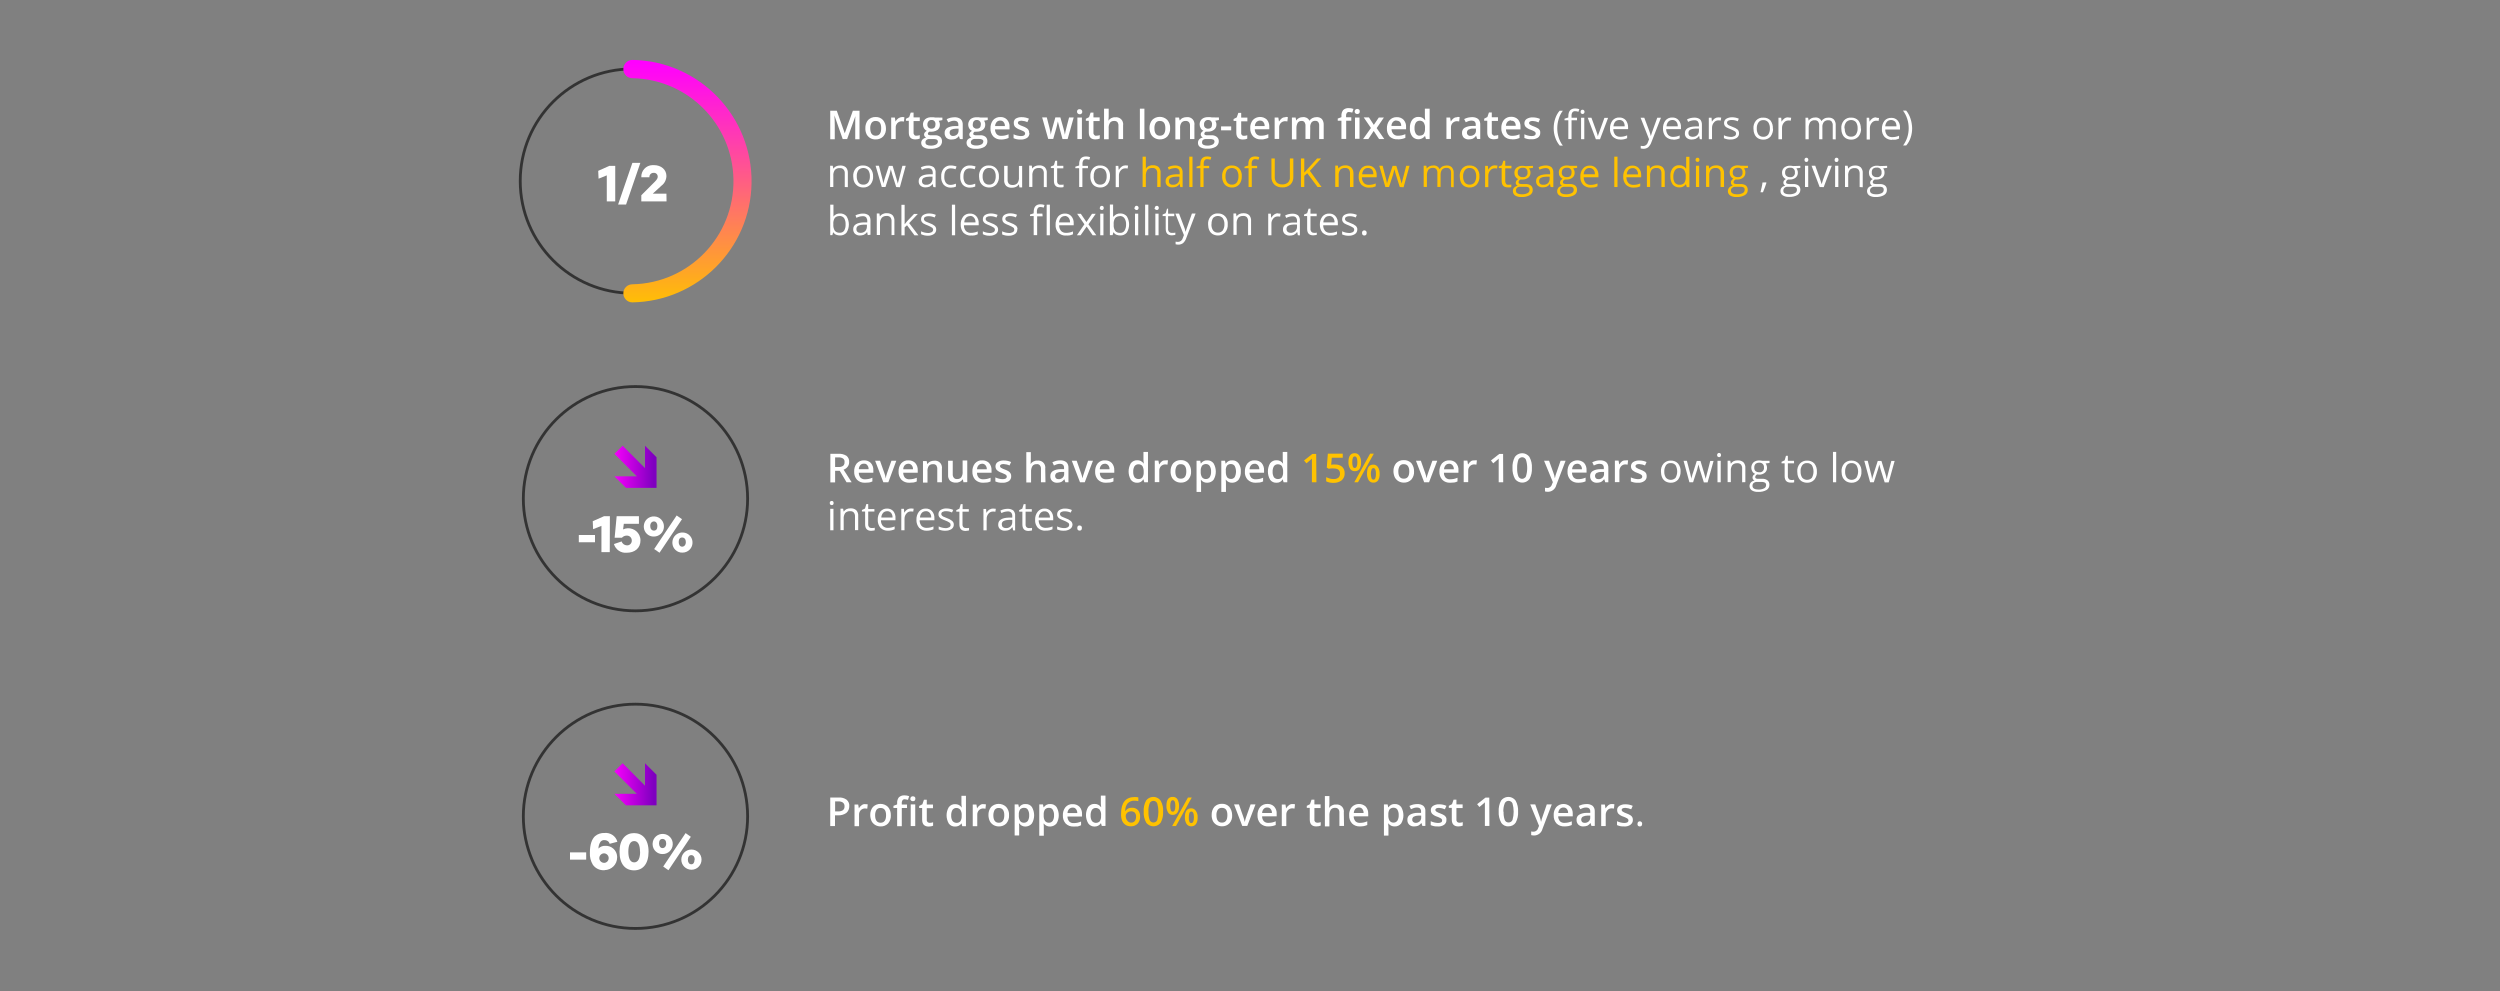 <?xml version="1.0" encoding="utf-8"?>
<!-- Generator: Adobe Illustrator 26.1.0, SVG Export Plug-In . SVG Version: 6.00 Build 0)  -->
<svg version="1.1" id="Calque_1" xmlns="http://www.w3.org/2000/svg" xmlns:xlink="http://www.w3.org/1999/xlink" x="0px" y="0px"
	 viewBox="0 0 2100 832.6" style="enable-background:new 0 0 2100 832.6;" xml:space="preserve">
<rect x="0" y="0" width="2100" height="832.6" fill="#808080" stroke="none"/>
<style type="text/css">
	.st0{fill:#FFFFFF;}
	.st1{fill:#FFC200;}
	.st2{clip-path:url(#SVGID_00000062904087798218922920000009835494877372390806_);}
	.st3{fill:none;stroke:#333333;stroke-width:2.38;stroke-miterlimit:10;}
	.st4{fill:url(#SVGID_00000182515658918919952860000009946235782306361509_);}
	.st5{clip-path:url(#SVGID_00000169550584896525652870000017779510310712727958_);}
	.st6{clip-path:url(#SVGID_00000070092622948134599880000010375534582726404012_);}
	.st7{fill:url(#SVGID_00000163787701765457049300000011291088520316443555_);}
	.st8{clip-path:url(#SVGID_00000098913782906328276160000013278459029581981059_);}
	.st9{fill:url(#SVGID_00000084526128505997421010000007119846276416622999_);}
	.st10{clip-path:url(#SVGID_00000180351884023251147700000018387355993538276765_);}
</style>
<g id="Calque_2_00000157288869613519951440000003050237378749481621_">
	<g id="Calque_1-2_00000070820652521658809310000002538987107189061556_">
		<path class="st0" d="M707.9,116.9l-7-20l0,0c0.2,3.1,0.3,5.8,0.3,8.4v11.7h-3.8v-24h5.5l6.7,19l0,0l6.8-19h5.6v24h-3.6V105
			c0-1.2,0-2.8,0-4.7c0-1.9,0.1-3.1,0.4-3.5l0,0l-7.2,20H707.9z M744.2,107.7c0.2,2.5-0.6,5-2.3,6.9c-1.6,1.7-4,2.6-6.3,2.5
			c-1.6,0.1-3.2-0.3-4.6-1.1c-1.3-0.8-2.4-1.9-3.1-3.3c-0.7-1.6-1.1-3.3-1-5c-0.1-2.5,0.7-5,2.3-6.9c1.7-1.7,4-2.6,6.4-2.5
			c2.3-0.1,4.5,0.8,6.1,2.5C743.3,102.8,744.2,105.2,744.2,107.7L744.2,107.7z M731,107.7c0,4.2,1.6,6.3,4.6,6.3
			c3.1,0,4.6-2.1,4.6-6.3c0-4.2-1.5-6.1-4.6-6.1c-1.4-0.1-2.7,0.5-3.5,1.6C731.3,104.6,730.9,106.2,731,107.7L731,107.7z
			 M757.8,98.3c0.6,0,1.3,0,1.9,0.2l-0.4,3.6c-0.6-0.1-1.1-0.2-1.7-0.2c-1.4-0.1-2.8,0.5-3.8,1.5c-1,1.1-1.5,2.5-1.4,3.9v9.5h-3.8
			V98.7h3.1l0.5,3.2h0.2c0.5-1.1,1.4-1.9,2.3-2.6C755.6,98.7,756.7,98.4,757.8,98.3L757.8,98.3z M769.8,114c1,0,1.9-0.2,2.8-0.5v2.9
			c-0.5,0.2-1.1,0.4-1.6,0.5c-0.7,0.1-1.4,0.2-2.1,0.2c-3.7,0-5.5-1.9-5.5-5.8v-9.8H761v-1.7l2.7-1.4l1.3-3.8h2.4v4h5.2v3.1h-5.2
			v9.7c-0.1,0.7,0.2,1.5,0.7,2C768.5,113.9,769.2,114.1,769.8,114L769.8,114z M791.6,98.8v2.1l-3.1,0.6c0.3,0.4,0.5,0.9,0.7,1.4
			c0.2,0.6,0.3,1.2,0.3,1.8c0.1,1.7-0.6,3.3-1.9,4.4c-2,1.3-4.5,1.8-6.9,1.5c-0.7,0.3-1.2,1-1.3,1.8c0,0.4,0.2,0.8,0.6,0.9
			c0.7,0.3,1.4,0.4,2.1,0.3h3.1c1.6-0.1,3.2,0.3,4.5,1.3c1.1,0.9,1.6,2.3,1.6,3.7c0.1,1.9-0.9,3.7-2.5,4.8c-2.2,1.2-4.8,1.8-7.4,1.6
			c-2,0.1-3.9-0.3-5.6-1.3c-1.3-0.8-2-2.2-2-3.7c0-1,0.4-2,1.1-2.8c0.8-0.8,1.9-1.4,3.1-1.6c-0.5-0.2-1-0.6-1.3-1.1
			c-0.3-0.4-0.5-1-0.5-1.5c0-0.6,0.2-1.2,0.6-1.7c0.5-0.6,1-1,1.7-1.4c-0.9-0.4-1.7-1.1-2.3-2c-0.6-1-0.9-2.1-0.9-3.2
			c-0.1-1.7,0.6-3.4,1.9-4.6c1.5-1.2,3.4-1.7,5.3-1.6c0.5,0,1.1,0,1.6,0c0.4,0,0.9,0.1,1.3,0.2L791.6,98.8z M777.4,119.7
			c0,0.8,0.4,1.6,1.1,1.9c0.9,0.5,2,0.7,3.1,0.7c1.6,0.1,3.2-0.2,4.7-0.9c0.9-0.5,1.5-1.4,1.5-2.4c0.1-0.7-0.3-1.3-0.8-1.7
			c-1-0.4-2-0.6-3.1-0.5h-3.1c-0.9-0.1-1.9,0.2-2.6,0.8C777.6,118.1,777.3,118.9,777.4,119.7L777.4,119.7z M779,104.6
			c-0.1,1,0.3,1.9,0.9,2.6c0.7,0.6,1.6,1,2.5,0.9c2.2,0,3.4-1.2,3.4-3.6c0.1-1-0.2-1.9-0.8-2.7c-0.6-0.7-1.6-1.1-2.5-1
			c-0.9-0.1-1.9,0.3-2.5,1C779.3,102.6,779,103.6,779,104.6L779,104.6z M806.3,116.8l-0.8-2.5l0,0c-0.7,1-1.6,1.7-2.7,2.3
			c-1.1,0.4-2.2,0.6-3.4,0.6c-1.6,0.2-3.2-0.4-4.4-1.4c-1-1.1-1.6-2.6-1.5-4.1c-0.1-1.7,0.7-3.3,2.1-4.2c1.9-1.1,4.1-1.6,6.3-1.6
			h3.1v-1c0.1-0.9-0.2-1.9-0.8-2.6c-0.7-0.6-1.6-0.9-2.5-0.9c-0.9,0-1.8,0.1-2.7,0.4c-0.8,0.3-1.7,0.6-2.5,1l-1.3-2.7
			c1-0.5,2.1-0.9,3.2-1.2c1.1-0.2,2.2-0.4,3.3-0.4c1.9-0.1,3.7,0.4,5.2,1.5c1.3,1.2,1.9,3,1.8,4.7v12.2L806.3,116.8z M800.5,114.2
			c1.2,0.1,2.4-0.4,3.4-1.2c0.9-0.9,1.3-2.1,1.3-3.3v-1.6h-2.3c-1.4,0-2.7,0.3-4,0.9c-0.8,0.5-1.3,1.5-1.2,2.5
			c0,0.7,0.2,1.4,0.7,1.9C799,114,799.7,114.3,800.5,114.2L800.5,114.2z M829.7,98.7v2.1l-3.1,0.6c0.3,0.4,0.5,0.9,0.7,1.4
			c0.2,0.6,0.3,1.2,0.3,1.8c0.1,1.7-0.6,3.3-1.9,4.4c-1.5,1.1-3.4,1.7-5.3,1.6c-0.5,0.1-1,0.1-1.6,0c-0.7,0.3-1.2,1-1.3,1.8
			c0,0.4,0.2,0.8,0.6,0.9c0.7,0.3,1.4,0.4,2.1,0.3h3.1c1.6-0.1,3.2,0.3,4.5,1.3c1.1,0.9,1.6,2.3,1.6,3.7c0.1,1.9-0.9,3.7-2.5,4.8
			c-2.2,1.2-4.8,1.8-7.4,1.6c-2,0.1-3.9-0.3-5.6-1.3c-1.3-0.8-2-2.2-2-3.7c0-1,0.3-2,1-2.8c0.8-0.8,1.9-1.4,3.1-1.6
			c-0.5-0.2-0.9-0.6-1.3-1.1c-0.3-0.4-0.5-1-0.5-1.5c0-0.6,0.2-1.2,0.6-1.7c0.5-0.6,1.1-1,1.7-1.4c-1-0.4-1.8-1.1-2.3-2
			c-1.5-2.5-1.1-5.7,1-7.8c1.5-1.2,3.4-1.7,5.3-1.6c0.5,0,1.1,0,1.6,0l1.3,0.2H829.7z M815.5,119.6c0,0.8,0.4,1.5,1.1,1.9
			c0.9,0.5,2,0.7,3.1,0.7c1.6,0.1,3.2-0.2,4.7-0.9c0.9-0.4,1.5-1.4,1.6-2.4c0.1-0.7-0.3-1.3-0.9-1.7c-1-0.4-2-0.6-3.1-0.5h-2.9
			c-0.9-0.1-1.9,0.2-2.6,0.8C815.8,118,815.4,118.8,815.5,119.6L815.5,119.6z M817.1,104.6c-0.1,1,0.2,1.9,0.9,2.6
			c0.7,0.6,1.6,1,2.5,0.9c2.2,0,3.4-1.2,3.4-3.6c0.1-1-0.2-2-0.9-2.7c-0.6-0.7-1.6-1.1-2.5-1c-0.9-0.1-1.9,0.3-2.5,1
			C817.4,102.6,817.1,103.6,817.1,104.6L817.1,104.6z M841,117.2c-2.5,0.1-4.9-0.8-6.6-2.5c-1.7-1.9-2.5-4.3-2.4-6.8
			c-0.1-2.5,0.6-5,2.2-7c1.5-1.7,3.8-2.7,6.1-2.6c2.1-0.1,4.2,0.7,5.6,2.2c1.5,1.7,2.3,3.9,2.1,6.1v2.1h-12.2c0,1.5,0.5,2.9,1.4,4
			c1,1,2.4,1.5,3.8,1.4c1,0,2-0.1,3.1-0.3c1-0.2,2.1-0.6,3.1-1v3.1c-0.9,0.4-1.9,0.7-2.8,0.9C843.2,117.1,842.1,117.2,841,117.2
			L841,117.2z M840.3,101.3c-1.1-0.1-2.3,0.3-3.1,1.2c-0.8,1-1.3,2.1-1.3,3.4h8.2c0.1-1.2-0.3-2.4-1.1-3.4
			C842.4,101.7,841.4,101.3,840.3,101.3L840.3,101.3z M864.7,111.7c0.1,1.6-0.6,3.1-1.9,4.1c-1.7,1-3.6,1.6-5.6,1.4
			c-2,0.1-4-0.3-5.8-1.1v-3.3c1.9,0.9,4,1.4,6.1,1.5c2.4,0,3.6-0.7,3.6-2.1c0-0.4-0.1-0.8-0.4-1.2c-0.4-0.4-0.8-0.7-1.3-0.9
			c-0.8-0.4-1.7-0.8-2.5-1.1c-1.6-0.5-3-1.3-4.2-2.4c-0.7-0.8-1.1-1.9-1.1-3.1c-0.2-1.5,0.4-2.9,1.5-3.8c1.5-0.9,3.3-1.4,5.1-1.3
			c2.1,0,4.2,0.4,6.1,1.3l-1.3,2.9c-1.5-0.7-3.2-1.1-4.9-1.2c-2,0-3.1,0.6-3.1,1.7c0,0.6,0.3,1.1,0.8,1.4c1.1,0.7,2.3,1.2,3.5,1.6
			c1.1,0.4,2.2,0.9,3.2,1.6c0.6,0.4,1.2,1,1.5,1.6c0.4,0.8,0.6,1.6,0.5,2.4L864.7,111.7z M892.5,116.8l-2.3-8.5
			c-0.3-0.9-0.8-3.1-1.6-6.3l0,0c-0.6,3.1-1.2,5.1-1.5,6.3l-2.4,8.4h-4.2l-5.1-18.1h3.9l2.3,8.9c0.5,2.2,0.9,4.1,1.1,5.7l0,0
			c0-0.8,0.3-1.7,0.5-2.7s0.4-1.8,0.6-2.3l2.7-9.6h4.2l2.7,9.6c0.2,0.5,0.4,1.3,0.6,2.4c0.2,0.9,0.4,1.7,0.5,2.6l0,0
			c0.3-1.9,0.7-3.8,1.2-5.6l2.3-8.9h3.9l-5.1,18.1L892.5,116.8z M904.7,93.9c-0.1-1.1,0.6-2,1.7-2.2c0.2,0,0.3,0,0.5,0
			c0.6,0,1.2,0.2,1.6,0.6c0.4,0.4,0.6,1,0.6,1.6c0.1,1.1-0.8,2-1.8,2.1c-0.1,0-0.2,0-0.3,0c-0.6,0-1.2-0.2-1.6-0.6
			C904.9,95,904.7,94.5,904.7,93.9L904.7,93.9z M908.8,116.8h-3.8V98.7h3.8L908.8,116.8z M921,114c1,0,1.9-0.2,2.8-0.5v2.9
			c-0.5,0.2-1.1,0.4-1.6,0.5c-0.7,0.1-1.4,0.2-2.1,0.2c-3.6,0-5.5-1.9-5.5-5.8v-9.8h-2.5v-1.7l2.7-1.4l1.3-3.8h2.4v4h5.2v3.1h-5.2
			v9.7c-0.1,0.8,0.2,1.5,0.7,2C919.7,113.9,920.3,114.2,921,114L921,114z M943.4,116.8h-3.9v-11.1c0.1-1.1-0.2-2.1-0.8-3.1
			c-0.7-0.7-1.7-1.1-2.7-1c-1.4-0.1-2.7,0.4-3.6,1.5c-0.9,1.5-1.3,3.2-1.1,4.9v9h-3.9V91.3h3.9v6.5c0,1.1-0.1,2.2-0.2,3.4h0.2
			c0.5-0.9,1.3-1.6,2.2-2c1-0.5,2.1-0.8,3.3-0.7c3.2-0.4,6.2,1.8,6.6,5c0.1,0.5,0.1,1.1,0,1.6V116.8z M961.3,116.8h-3.8V91.3h3.8
			V116.8z M982.9,107.7c0.2,2.5-0.7,5-2.3,6.9c-1.6,1.7-4,2.6-6.3,2.5c-1.6,0-3.1-0.4-4.5-1.2c-1.3-0.8-2.4-1.9-3.1-3.3
			c-0.7-1.6-1.1-3.3-1.1-5c-0.1-2.5,0.7-5,2.3-6.9c3.5-3.4,9.1-3.4,12.6,0C982.2,102.7,983.1,105.2,982.9,107.7L982.9,107.7z
			 M969.7,107.7c0,4.2,1.6,6.3,4.6,6.3c3.1,0,4.6-2.1,4.6-6.3c0-4.2-1.6-6.1-4.6-6.1c-1.4-0.1-2.7,0.5-3.5,1.6
			C970,104.6,969.6,106.2,969.7,107.7L969.7,107.7z M1003.3,116.8h-3.7v-11.1c0.1-1.1-0.2-2.2-0.9-3.1c-0.7-0.7-1.7-1.1-2.7-1
			c-1.4-0.1-2.7,0.4-3.6,1.5c-0.9,1.4-1.3,3.1-1.1,4.8v9.2h-4V98.7h3.1l0.5,2.4h0.2c0.6-0.9,1.4-1.6,2.3-2c1.1-0.5,2.2-0.7,3.4-0.7
			c3.2-0.4,6.1,1.8,6.5,5c0.1,0.5,0.1,1.1,0,1.6L1003.3,116.8z M1023.9,98.7v2.1l-3.1,0.6c0.3,0.4,0.5,0.9,0.7,1.4
			c0.2,0.6,0.3,1.2,0.3,1.8c0.1,1.7-0.6,3.3-2,4.4c-1.5,1.1-3.4,1.7-5.3,1.6c-0.5,0-1.1,0-1.6,0c-0.7,0.3-1.2,1-1.3,1.8
			c0,0.4,0.2,0.8,0.6,0.9c0.7,0.3,1.4,0.4,2.1,0.3h3.1c1.6-0.1,3.2,0.3,4.6,1.3c1.1,0.8,1.8,2.2,1.8,3.6c0.1,1.9-0.9,3.7-2.6,4.8
			c-2.2,1.2-4.8,1.8-7.3,1.6c-2,0.1-4-0.3-5.7-1.3c-1.3-0.8-2-2.2-1.9-3.7c0-1,0.3-2,1-2.8c0.8-0.8,1.9-1.4,3.1-1.6
			c-0.5-0.2-1-0.6-1.3-1.1c-0.3-0.4-0.5-1-0.5-1.5c0-0.6,0.2-1.2,0.6-1.7c0.5-0.6,1.1-1,1.7-1.4c-1-0.4-1.8-1.1-2.3-2
			c-0.6-1-0.9-2.1-0.9-3.2c-0.1-1.7,0.6-3.4,1.9-4.6c1.5-1.2,3.4-1.7,5.3-1.6c0.5,0,1.1,0,1.6,0c0.4,0,0.8,0.1,1.3,0.2L1023.9,98.7z
			 M1009.7,119.7c0,0.8,0.4,1.5,1.1,1.9c0.9,0.5,2,0.7,3.1,0.7c1.6,0.1,3.2-0.2,4.7-0.9c0.9-0.4,1.5-1.4,1.6-2.4
			c0-0.7-0.3-1.3-0.9-1.7c-1-0.4-2-0.6-3.1-0.5h-3.1c-0.9-0.1-1.9,0.2-2.7,0.8C1009.9,118.1,1009.7,118.9,1009.7,119.7L1009.7,119.7
			z M1011.4,104.6c-0.1,1,0.2,1.9,0.9,2.6c0.7,0.6,1.6,1,2.5,0.9c2.2,0,3.3-1.2,3.3-3.6c0.1-1-0.2-1.9-0.8-2.7
			c-0.6-0.7-1.6-1.1-2.5-1c-0.9-0.1-1.9,0.3-2.5,1C1011.6,102.6,1011.3,103.6,1011.4,104.6L1011.4,104.6z M1025.7,109.5v-3.3h8.5
			v3.3H1025.7z M1044.9,114.1c1,0,1.9-0.2,2.8-0.5v2.9c-0.5,0.2-1.1,0.4-1.6,0.5c-0.7,0.1-1.4,0.2-2.1,0.2c-3.6,0-5.5-1.9-5.5-5.8
			v-9.8h-2.3V100l2.7-1.4l1.3-3.8h2.4v4h5.2v3.1h-5.2v9.7c-0.1,0.8,0.2,1.5,0.7,2C1043.7,113.9,1044.3,114.1,1044.9,114.1
			L1044.9,114.1z M1059.2,117.1c-2.5,0.1-4.9-0.8-6.6-2.5c-1.7-1.9-2.5-4.3-2.4-6.8c-0.2-2.5,0.6-5,2.2-7c3.2-3.3,8.4-3.4,11.7-0.4
			c1.5,1.7,2.2,3.9,2.1,6.1v2.1h-12.2c0,1.5,0.5,2.9,1.4,4c1,1,2.4,1.5,3.8,1.4c1,0,2-0.1,3.1-0.3c1-0.2,2.1-0.6,3.1-1v3.1
			c-0.9,0.4-1.9,0.7-2.8,0.9C1061.5,117.1,1060.4,117.2,1059.2,117.1L1059.2,117.1z M1058.5,101.3c-1.1-0.1-2.2,0.4-3.1,1.2
			c-0.8,1-1.3,2.1-1.3,3.4h8.2c0.1-1.2-0.3-2.4-1.1-3.4C1060.6,101.7,1059.6,101.3,1058.5,101.3L1058.5,101.3z M1079.9,98.2
			c0.6,0,1.3,0,1.9,0.2l-0.4,3.6c-0.6-0.1-1.1-0.2-1.7-0.2c-1.4-0.1-2.8,0.5-3.8,1.5c-1,1.1-1.5,2.5-1.4,3.9v9.5h-3.8V98.7h3.1
			l0.5,3.2h0.2c0.6-1,1.4-1.9,2.3-2.6c0.9-0.6,2-0.9,3.1-0.9V98.2z M1100.5,116.7h-3.9v-11c0.1-1.1-0.2-2.1-0.8-3.1
			c-0.6-0.7-1.5-1.1-2.4-1c-1.3-0.1-2.5,0.4-3.3,1.5c-0.8,1.5-1.2,3.1-1.1,4.8v9.2h-3.8V98.7h3.1l0.5,2.4h0.2c0.5-0.9,1.3-1.6,2.2-2
			c1-0.5,2-0.7,3.1-0.7c2.3-0.3,4.5,0.8,5.6,2.9h0.2c0.5-0.9,1.3-1.6,2.3-2.1c1-0.5,2.2-0.8,3.3-0.8c1.7-0.2,3.5,0.4,4.7,1.6
			c1.1,1.4,1.6,3.2,1.5,5v11.8h-3.8v-11.2c0.1-1.1-0.2-2.2-0.8-3.1c-0.6-0.7-1.5-1.1-2.4-1c-1.3-0.1-2.5,0.4-3.3,1.4
			c-0.8,1.3-1.2,2.8-1,4.3L1100.5,116.7z M1135.1,101.4h-4.3v15.3h-4v-15.3h-3.1v-1.8l3.1-1.2v-1.2c-0.1-1.7,0.4-3.4,1.5-4.8
			c1.2-1.1,2.9-1.7,4.6-1.6c1.4,0,2.7,0.2,4,0.7l-1,3.1c-0.9-0.3-1.8-0.4-2.7-0.5c-0.7-0.1-1.4,0.2-1.9,0.8
			c-0.5,0.7-0.7,1.6-0.6,2.4v1.2h4.4V101.4z M1137.9,93.7c0-0.6,0.2-1.2,0.6-1.6c0.9-0.8,2.3-0.8,3.2,0c0.4,0.4,0.6,1,0.5,1.6
			c0,0.6-0.2,1.1-0.5,1.5c-0.9,0.8-2.3,0.8-3.2,0c-0.3-0.3-0.5-0.8-0.6-1.3V93.7z M1142,116.6h-3.8V98.7h3.8V116.6z M1151.6,107.5
			l-6.1-8.9h4.4l4.1,6.3l4.2-6.2h4.3l-6.1,8.9l6.4,9.2h-4.4l-4.5-6.8l-4.5,6.8h-4.4L1151.6,107.5z M1174,117
			c-2.4,0.2-4.8-0.6-6.6-2.2c-1.7-1.9-2.5-4.3-2.4-6.8c-0.1-2.5,0.6-5,2.2-7c1.5-1.7,3.8-2.7,6.1-2.6c2.1-0.1,4.2,0.7,5.7,2.2
			c1.5,1.7,2.3,3.9,2.1,6.1v1.9h-12.2c0,1.5,0.6,2.9,1.6,4c1,1,2.4,1.5,3.8,1.4c1,0,2-0.1,3.1-0.3c1-0.2,2.1-0.6,3.1-1v3.1
			c-0.9,0.4-1.9,0.7-2.8,0.9c-1.2,0.2-2.3,0.4-3.5,0.4V117z M1173.2,101.2c-1.1-0.1-2.3,0.3-3.1,1.2c-0.8,0.9-1.3,2.1-1.3,3.4h8.2
			c0.1-1.2-0.3-2.4-1.1-3.4c-0.7-0.7-1.8-1.1-2.8-1V101.2z M1196.9,114.3c-2.3,3-6.6,3.6-9.6,1.3c-0.4-0.3-0.8-0.7-1.1-1.1
			c-1.4-2-2.1-4.4-1.9-6.9c-0.1-2.5,0.5-4.9,1.9-6.9c1.3-1.7,3.3-2.6,5.3-2.5c2.2-0.1,4.2,0.9,5.5,2.7h0.2c-0.2-1-0.2-2-0.3-3.1
			v-6.5h4v25.5h-3.1l-0.7-2.4L1196.9,114.3z M1192.5,113.9c1.3,0.1,2.6-0.4,3.4-1.3c0.8-1.3,1.2-2.8,1.1-4.3v-0.5
			c0.2-1.7-0.2-3.4-1.1-4.9c-0.8-1-2.1-1.6-3.5-1.5c-1.2,0-2.4,0.6-3.1,1.6c-0.8,1.4-1.2,3.1-1.1,4.7c-0.1,1.6,0.3,3.2,1.1,4.6
			c0.7,1.1,1.8,1.7,3.1,1.7V113.9z M1224.2,98.2c0.6,0,1.3,0,1.9,0.2l-0.4,3.6c-0.6-0.1-1.1-0.2-1.7-0.2c-1.4-0.1-2.8,0.5-3.8,1.5
			c-1,1.1-1.5,2.5-1.4,3.9v9.5h-3.8v-18h3.1l0.5,3.2h0.2c0.6-1,1.4-1.9,2.3-2.6c0.9-0.6,2-0.9,3.1-0.9V98.2z M1240.8,116.7l-0.8-2.5
			h-0.2c-0.7,1-1.6,1.7-2.6,2.3c-1.1,0.4-2.2,0.6-3.4,0.6c-1.5,0.1-3-0.4-4.2-1.4c-1-1.1-1.6-2.6-1.5-4.1c-0.1-1.7,0.7-3.3,2.1-4.2
			c1.9-1.1,4.1-1.6,6.3-1.6h3.1v-1c0.1-0.9-0.2-1.9-0.8-2.6c-0.7-0.6-1.6-0.9-2.5-0.9c-0.9,0-1.8,0.1-2.7,0.4
			c-0.8,0.3-1.6,0.6-2.4,1l-1.3-2.7c1-0.5,2.1-0.9,3.2-1.2c1.1-0.2,2.2-0.4,3.3-0.4c1.9-0.1,3.7,0.4,5.2,1.5c1.3,1.2,1.9,3,1.8,4.7
			v12.2L1240.8,116.7z M1235.1,114.1c1.2,0.1,2.4-0.4,3.4-1.2c0.9-0.9,1.4-2.1,1.3-3.3V108h-2.3c-1.4-0.1-2.7,0.3-4,0.9
			c-0.8,0.5-1.3,1.5-1.3,2.5c0,0.7,0.2,1.4,0.7,1.9c0.6,0.6,1.3,0.9,2.2,0.9V114.1z M1255.7,113.9c1,0,1.9-0.2,2.8-0.5v2.9
			c-0.5,0.2-1.1,0.4-1.6,0.5c-0.7,0.1-1.4,0.2-2.1,0.2c-3.6,0-5.5-1.9-5.5-5.8v-9.8h-2.6v-1.7l2.7-1.4l1.3-3.8h2.4v4h5.2v3.1h-5.2
			v9.7c-0.1,0.8,0.2,1.5,0.7,2c0.5,0.5,1.2,0.8,1.9,0.7V113.9z M1270.1,117c-2.5,0.1-4.9-0.8-6.6-2.5c-1.7-1.9-2.5-4.3-2.4-6.8
			c-0.1-2.5,0.6-5,2.2-7c1.5-1.7,3.8-2.7,6.1-2.6c2.1-0.1,4.2,0.7,5.7,2.2c1.5,1.7,2.2,3.9,2.1,6.1v2.3h-12.2c0,1.5,0.5,2.9,1.4,4
			c1,1,2.4,1.5,3.8,1.4c1,0,2-0.1,3.1-0.3c1-0.2,2.1-0.6,3.1-1v3.1c-0.9,0.4-1.9,0.7-2.8,0.9c-1.1,0.2-2.2,0.3-3.3,0.3V117z
			 M1269.4,101.1c-1.1-0.1-2.2,0.4-3.1,1.2c-0.8,1-1.3,2.1-1.3,3.4h8.2c0.1-1.2-0.3-2.4-1.1-3.4c-0.8-0.7-1.8-1-2.8-0.9V101.1z
			 M1293.8,111.5c0.1,1.6-0.6,3.1-1.9,4.1c-1.7,1-3.6,1.6-5.6,1.4c-2,0.1-4-0.3-5.8-1.1v-3.1c1.8,0.9,3.9,1.4,5.9,1.5
			c2.4,0,3.6-0.7,3.6-2.1c0-0.4-0.1-0.8-0.4-1.2c-0.4-0.4-0.8-0.7-1.3-0.9c-0.8-0.4-1.6-0.8-2.5-1.1c-1.6-0.5-3-1.3-4.2-2.4
			c-0.7-0.8-1.1-1.9-1.1-3.1c0-1.5,0.7-2.8,1.9-3.6c1.5-0.9,3.3-1.4,5.1-1.3c2.1,0,4.2,0.4,6.1,1.3l-1.2,2.9
			c-1.6-0.7-3.2-1.1-4.9-1.2c-2,0-3.1,0.6-3.1,1.7c0,0.6,0.3,1.1,0.8,1.4c1.1,0.7,2.3,1.2,3.5,1.6c1.1,0.4,2.2,1,3.3,1.6
			c0.6,0.4,1.1,1,1.5,1.6c0.3,0.7,0.4,1.5,0.3,2.3L1293.8,111.5z"/>
		<path class="st0" d="M1305.1,107.7c0-2.8,0.4-5.5,1.3-8.1c0.8-2.4,2-4.7,3.7-6.6h2.7c-1.6,2.1-2.8,4.5-3.5,7
			c-0.8,2.5-1.2,5.1-1.2,7.8c0,2.6,0.4,5.2,1.2,7.7c0.8,2.5,1.9,4.8,3.5,6.8h-2.6c-1.6-1.9-2.9-4.1-3.7-6.5
			C1305.5,113.1,1305.1,110.4,1305.1,107.7z M1324.7,101h-4.6v15.8h-2.7V101h-3.2v-1.3l3.2-1v-1c0-4.4,1.9-6.6,5.8-6.6
			c1.1,0,2.3,0.2,3.4,0.6l-0.7,2.2c-0.9-0.3-1.9-0.5-2.8-0.5c-0.9-0.1-1.8,0.3-2.3,1c-0.6,1-0.8,2.1-0.7,3.3v1.2h4.6L1324.7,101z
			 M1327.7,94c0-0.5,0.1-1,0.5-1.4c0.6-0.6,1.6-0.6,2.3,0c0.7,0.8,0.7,1.9,0,2.7c-0.6,0.6-1.6,0.6-2.3,0
			C1327.9,95,1327.7,94.5,1327.7,94L1327.7,94z M1330.8,116.9h-2.7v-18h2.7V116.9z M1340.5,116.9l-6.8-18h3.1l3.9,10.7
			c0.9,2.5,1.4,4.1,1.5,4.9l0,0c0.3-1.2,0.7-2.4,1.2-3.6c0.6-1.8,2.1-5.8,4.3-11.9h3.1l-6.8,18H1340.5z M1361,117.2
			c-2.3,0.1-4.6-0.8-6.3-2.4c-1.6-1.8-2.5-4.3-2.3-6.7c-0.1-2.5,0.6-4.9,2.1-6.9c1.4-1.7,3.5-2.6,5.7-2.5c2-0.1,4,0.7,5.4,2.2
			c1.3,1.6,2,3.7,2,5.9v1.7h-12.4c-0.1,1.7,0.5,3.4,1.6,4.8c1.1,1.1,2.7,1.7,4.3,1.6c2,0,3.9-0.4,5.7-1.2v2.4
			c-0.9,0.4-1.8,0.7-2.7,0.9c-1.1,0.2-2.1,0.3-3.2,0.3H1361z M1360.2,100.8c-1.3,0-2.6,0.5-3.4,1.4c-0.9,1.1-1.4,2.5-1.5,3.9h9.4
			c0.1-1.4-0.3-2.8-1.1-3.9c-0.9-1-2.1-1.5-3.4-1.4H1360.2z M1378.1,98.9h3.1l3.9,10.3c0.6,1.7,1.2,3.3,1.6,5.1l0,0
			c0.2-0.5,0.4-1.5,0.9-2.9c0.5-1.4,2-5.5,4.5-12.5h3.1l-8,20.5c-0.5,1.6-1.5,3.1-2.7,4.3c-1.1,0.8-2.4,1.3-3.8,1.3
			c-0.8,0-1.7-0.1-2.5-0.3v-2.2c0.7,0.1,1.3,0.2,2,0.2c1.9,0,3.5-1.3,4-3.1l1-2.6L1378.1,98.9z M1405.5,117.2
			c-2.3,0.1-4.6-0.8-6.3-2.4c-1.6-1.9-2.4-4.3-2.3-6.7c-0.1-2.5,0.6-4.9,2.1-6.9c1.4-1.7,3.5-2.6,5.7-2.5c2-0.1,4,0.7,5.3,2.2
			c1.4,1.6,2.1,3.7,2,5.9v1.7h-12.4c-0.1,1.7,0.5,3.4,1.6,4.8c1.1,1.1,2.5,1.7,4,1.7c2,0,3.9-0.4,5.7-1.2v2.4
			c-0.9,0.4-1.8,0.7-2.7,0.9c-1,0.2-2,0.3-3,0.2H1405.5z M1404.8,100.8c-1.3,0-2.6,0.5-3.4,1.4c-0.9,1.1-1.5,2.4-1.5,3.9h9.4
			c0.1-1.4-0.3-2.8-1.2-3.9c-0.9-1-2.2-1.5-3.5-1.4H1404.8z M1427.8,116.9l-0.5-2.6h-0.2c-0.7,1-1.6,1.7-2.7,2.3
			c-1.1,0.4-2.2,0.6-3.4,0.6c-1.5,0.1-3-0.4-4.2-1.4c-1.1-1-1.6-2.5-1.5-3.9c0-3.6,2.9-5.5,8.7-5.7h3.1v-1.1
			c0.1-1.1-0.3-2.2-0.9-3.1c-0.8-0.8-1.9-1.1-3.1-1c-1.8,0.1-3.5,0.5-5.1,1.4l-0.9-2.1c1.9-1,4-1.5,6.1-1.5c1.7-0.1,3.4,0.4,4.8,1.4
			c1.1,1.2,1.7,2.9,1.6,4.6V117L1427.8,116.9z M1421.7,114.9c1.5,0.1,2.9-0.4,4-1.4c1-1,1.5-2.5,1.4-3.9V108h-2.7
			c-1.6,0-3.2,0.3-4.7,1c-1,0.6-1.5,1.7-1.4,2.8c-0.1,0.8,0.3,1.7,0.9,2.3c0.6,0.5,1.4,0.8,2.3,0.8L1421.7,114.9z M1443.7,98.6
			c0.7,0,1.4,0.1,2.1,0.2l-0.4,2.5c-0.6-0.2-1.3-0.2-2-0.2c-1.4,0-2.8,0.6-3.7,1.8c-1.1,1.2-1.6,2.8-1.6,4.4v9.6h-2.7v-18h2.3
			l0.3,3.3l0,0c0.6-1.1,1.4-2,2.4-2.7c0.9-0.6,1.9-0.9,3-0.9H1443.7z M1460.8,111.9c0.1,1.5-0.6,3-1.9,3.9c-1.6,1-3.4,1.5-5.2,1.4
			c-1.9,0.1-3.8-0.3-5.6-1.1v-2.5c0.9,0.5,1.8,0.8,2.8,1c0.9,0.2,1.9,0.4,2.9,0.4c1.1,0.1,2.3-0.2,3.3-0.7c0.7-0.4,1.2-1.2,1.2-2.1
			c0-0.7-0.3-1.4-0.9-1.8c-1.1-0.7-2.3-1.3-3.5-1.8c-1.2-0.4-2.4-1-3.6-1.6c-0.7-0.4-1.2-0.9-1.6-1.6c-0.4-0.6-0.5-1.4-0.5-2.1
			c0-1.4,0.6-2.7,1.8-3.5c1.5-0.9,3.2-1.3,4.9-1.3c2,0,3.9,0.4,5.7,1.2l-0.9,2.2c-1.5-0.7-3.2-1.1-4.9-1.1c-1.1-0.1-2.1,0.1-3.1,0.6
			c-0.6,0.3-1,1-1,1.7c0,0.4,0.1,0.9,0.4,1.2c0.3,0.4,0.7,0.7,1.2,1c1,0.5,2,0.9,3.1,1.3c1.6,0.5,3.1,1.3,4.3,2.3
			c0.7,0.8,1.1,1.9,1.1,3H1460.8z M1489.4,107.9c0.1,2.5-0.7,4.9-2.2,6.9c-1.6,1.7-3.8,2.6-6.1,2.5c-1.5,0-3-0.4-4.3-1.1
			c-1.3-0.8-2.3-1.9-2.9-3.3c-0.7-1.6-1-3.2-1-4.9c-0.2-2.5,0.6-4.9,2.2-6.8c1.6-1.7,3.8-2.6,6.1-2.4c2.3-0.1,4.6,0.8,6.1,2.5
			c1.4,2,2.1,4.4,1.9,6.8H1489.4z M1475.7,107.9c-0.1,1.9,0.4,3.7,1.4,5.2c1,1.2,2.5,1.9,4.1,1.8c1.6,0.1,3.1-0.6,4.1-1.8
			c1-1.6,1.5-3.4,1.4-5.2c0.1-1.8-0.4-3.7-1.4-5.2c-1-1.2-2.5-1.9-4.1-1.8c-1.6-0.1-3.1,0.6-4,1.8c-1.1,1.5-1.6,3.4-1.5,5.2H1475.7z
			 M1502.4,98.7c0.7,0,1.5,0.1,2.2,0.2l-0.4,2.5c-0.6-0.2-1.3-0.2-2-0.2c-1.4,0-2.8,0.6-3.7,1.8c-1.1,1.2-1.6,2.8-1.6,4.4v9.6h-3
			V98.9h2.3l0.3,3.3l0,0c0.6-1.1,1.4-2,2.4-2.7c1-0.7,2.1-1,3.3-0.9L1502.4,98.7z M1539.5,117v-11.8c0.1-1.1-0.3-2.2-0.9-3.1
			c-0.7-0.8-1.8-1.2-2.8-1.1c-1.4-0.1-2.8,0.4-3.8,1.5c-0.9,1.3-1.4,2.9-1.2,4.5v10h-2.7v-11.8c0.1-1.1-0.3-2.2-0.9-3.1
			c-0.7-0.8-1.8-1.2-2.9-1.1c-1.4-0.1-2.8,0.5-3.8,1.6c-0.9,1.5-1.3,3.3-1.2,5v9.4h-2.7V98.9h2.2l0.5,2.5l0,0c0.5-0.9,1.3-1.6,2.2-2
			c0.9-0.5,2-0.7,3.1-0.7c2.3-0.3,4.5,0.9,5.5,3.1l0,0c0.5-1,1.3-1.7,2.3-2.2c1.1-0.6,2.3-0.8,3.5-0.8c1.7-0.1,3.3,0.4,4.6,1.6
			c1.1,1.4,1.7,3.2,1.5,5v11.7L1539.5,117z M1563.3,108c0.1,2.5-0.7,4.9-2.3,6.8c-1.6,1.7-3.8,2.6-6.1,2.5c-1.5,0-3-0.4-4.3-1.1
			c-1.3-0.8-2.3-1.9-2.9-3.3c-0.7-1.6-1-3.2-1-4.9c-0.2-2.5,0.6-4.9,2.2-6.8c1.6-1.7,3.8-2.6,6.1-2.4c2.3-0.1,4.6,0.8,6.1,2.5
			c1.4,1.9,2.1,4.3,2,6.7L1563.3,108z M1549.6,108c-0.1,1.9,0.4,3.7,1.4,5.2c1,1.1,2.4,1.7,3.9,1.6c1.6,0.1,3.1-0.6,4.1-1.8
			c1-1.6,1.5-3.4,1.4-5.2c0.1-1.8-0.4-3.7-1.4-5.2c-2-2.2-5.5-2.4-7.8-0.4c-0.1,0.1-0.2,0.2-0.4,0.4c-1.1,1.5-1.6,3.4-1.5,5.2
			L1549.6,108z M1576.3,98.9c0.7,0,1.4,0.1,2.1,0.2l-0.4,2.5c-0.6-0.2-1.3-0.2-2-0.2c-1.4,0-2.8,0.6-3.7,1.8
			c-1.1,1.2-1.6,2.8-1.6,4.4v9.6h-2.7V98.9h2.1l0.3,3.3l0,0c0.6-1.1,1.4-2,2.4-2.7c0.9-0.6,2-1,3.2-0.9L1576.3,98.9z M1589.4,117.5
			c-2.3,0.1-4.6-0.8-6.3-2.4c-1.6-1.8-2.5-4.3-2.3-6.7c-0.1-2.5,0.6-4.9,2.1-6.9c1.4-1.7,3.6-2.6,5.8-2.5c2-0.1,4,0.7,5.3,2.2
			c1.4,1.6,2.1,3.7,2,5.9v1.7h-12.4c-0.1,1.7,0.5,3.4,1.6,4.8c1.1,1.1,2.7,1.7,4.3,1.6c2,0,3.9-0.4,5.7-1.2v2.4
			c-0.9,0.4-1.8,0.7-2.7,0.9c-1.1,0.1-2.2,0.1-3.3,0L1589.4,117.5z M1588.5,100.8c-1.3,0-2.6,0.5-3.4,1.4c-0.9,1.1-1.4,2.5-1.5,3.9
			h9.4c0.1-1.4-0.3-2.8-1.1-3.9C1590.9,101.3,1589.7,100.8,1588.5,100.8z M1606.2,107.7c0,2.7-0.4,5.4-1.3,8c-0.8,2.4-2,4.6-3.7,6.5
			h-2.6c1.5-2.1,2.7-4.4,3.5-6.8c0.8-2.5,1.2-5.1,1.2-7.7c0-2.6-0.4-5.3-1.2-7.8c-0.8-2.5-2-4.9-3.6-7h2.7c1.6,2,2.8,4.2,3.6,6.7
			C1605.7,102.2,1606.1,104.9,1606.2,107.7L1606.2,107.7z"/>
		<path class="st0" d="M709.6,157.1v-11.6c0.1-1.2-0.3-2.3-1.1-3.2c-0.8-0.8-1.9-1.2-3.1-1.1c-1.5-0.1-3,0.4-4.1,1.5
			c-1,1.5-1.5,3.3-1.3,5v9.4h-2.7v-17.9h2.2l0.5,2.5l0,0c0.6-0.9,1.4-1.6,2.3-2c1-0.5,2.2-0.7,3.4-0.7c1.8-0.1,3.5,0.4,4.9,1.6
			c1.2,1.3,1.7,3.1,1.6,4.9v11.7L709.6,157.1z"/>
		<path class="st0" d="M733.4,148.1c0.2,2.5-0.6,4.9-2.2,6.9c-1.6,1.7-3.8,2.6-6.1,2.5c-1.5,0-3-0.4-4.3-1.1
			c-1.3-0.8-2.4-1.9-3.1-3.3c-0.7-1.6-1-3.2-1-4.9c-0.2-2.5,0.6-4.9,2.2-6.8c1.6-1.7,3.8-2.6,6.1-2.4c2.3-0.1,4.6,0.8,6.1,2.5
			C732.7,143.3,733.5,145.7,733.4,148.1z M719.7,148.1c-0.1,1.9,0.4,3.7,1.4,5.2c1,1.2,2.5,1.9,4.1,1.8c1.6,0.1,3.1-0.6,4.1-1.8
			c1-1.6,1.5-3.4,1.4-5.2c0.1-1.8-0.4-3.7-1.4-5.2c-2-2.2-5.5-2.4-7.8-0.4c-0.1,0.1-0.2,0.2-0.4,0.4
			C720,144.5,719.6,146.3,719.7,148.1z"/>
		<path class="st0" d="M752.8,157.1l-3.3-10.5c-0.2-0.6-0.6-2.1-1.2-4.4l0,0c-0.4,1.9-0.8,3.4-1.1,4.4l-3.4,10.5h-3.1l-5.2-17.9h2.8
			l2.7,10.3c0.4,1.6,0.8,3.2,1,4.8l0,0c0-0.6,0.3-1.4,0.6-2.4c0.3-1,0.5-1.8,0.7-2.3l3.4-10.3h3.1l3.1,10.3c0.5,1.5,0.9,3.1,1.3,4.7
			l0,0c0-0.4,0.2-1,0.4-1.8s1.3-5.2,3.4-13.2h2.8l-4.9,18L752.8,157.1z"/>
		<path class="st0" d="M784,157.1l-0.5-2.6l0,0c-0.7,1-1.6,1.7-2.7,2.3c-1.1,0.4-2.2,0.6-3.4,0.6c-1.5,0.1-3-0.4-4.2-1.4
			c-1.1-1-1.6-2.5-1.5-3.9c0-3.6,3.1-5.5,8.7-5.7h3.1v-1c0.1-1.1-0.2-2.2-0.9-3.1c-0.8-0.8-1.9-1.1-3.1-1c-1.8,0.1-3.5,0.5-5.1,1.4
			l-0.9-2.1c1.9-1,4-1.5,6.1-1.5c1.7-0.1,3.4,0.4,4.8,1.4c1.1,1.3,1.7,2.9,1.5,4.6v12.2L784,157.1z M777.9,155.2
			c1.5,0.1,2.9-0.4,4-1.4c1-1.1,1.5-2.5,1.4-3.9v-1.5h-2.7c-1.6,0-3.2,0.3-4.7,1c-1,0.6-1.5,1.7-1.4,2.8c-0.1,0.8,0.3,1.7,0.9,2.3
			C776.1,155,777,155.3,777.9,155.2L777.9,155.2z"/>
		<path class="st0" d="M798.8,157.6c-2.3,0.1-4.5-0.7-6.1-2.4c-1.5-1.9-2.3-4.4-2.1-6.8c-0.2-2.5,0.6-5,2.2-7
			c1.6-1.7,3.8-2.6,6.1-2.4c0.9,0,1.7,0.1,2.6,0.3c0.7,0.1,1.4,0.3,2,0.6l-0.9,2.3c-0.6-0.3-1.3-0.5-2-0.6c-0.6-0.1-1.3-0.2-1.9-0.2
			c-3.6,0-5.5,2.3-5.5,7c-0.1,1.8,0.3,3.6,1.3,5.1c0.9,1.2,2.4,1.9,3.9,1.8c1.6,0,3.1-0.4,4.6-1v2.4
			C801.9,157.3,800.3,157.6,798.8,157.6z"/>
		<path class="st0" d="M814.8,157.6c-2.3,0.1-4.5-0.7-6.1-2.4c-1.5-1.9-2.3-4.4-2.1-6.8c-0.2-2.5,0.6-5,2.2-7
			c1.6-1.7,3.8-2.6,6.1-2.4c0.9,0,1.7,0.1,2.6,0.3c0.7,0.1,1.4,0.3,2,0.6l-0.8,2.3c-0.6-0.3-1.3-0.5-2-0.6c-0.6-0.1-1.3-0.2-1.9-0.2
			c-3.7,0-5.5,2.3-5.5,7c-0.1,1.8,0.4,3.6,1.3,5.1c1,1.2,2.4,1.9,4,1.8c1.6,0,3.1-0.4,4.6-1v2.4
			C817.8,157.3,816.3,157.6,814.8,157.6z"/>
		<path class="st0" d="M839.1,148.1c0.2,2.5-0.6,4.9-2.2,6.9c-1.6,1.7-3.8,2.6-6.1,2.5c-1.5,0-3-0.4-4.3-1.1
			c-1.3-0.8-2.4-1.9-3.1-3.3c-0.7-1.6-1-3.2-1-4.9c-0.2-2.5,0.6-4.9,2.2-6.8c1.6-1.7,3.8-2.6,6.1-2.4c2.3-0.1,4.6,0.8,6.1,2.5
			C838.4,143.3,839.2,145.7,839.1,148.1z M825.4,148.1c-0.1,1.9,0.4,3.7,1.4,5.2c1,1.2,2.5,1.9,4.1,1.8c1.6,0.1,3.1-0.6,4.1-1.8
			c1-1.6,1.5-3.4,1.4-5.2c0.1-1.8-0.4-3.7-1.4-5.2c-1-1.2-2.5-1.9-4.1-1.8c-1.6-0.1-3.1,0.6-4,1.8
			C825.8,144.5,825.3,146.3,825.4,148.1L825.4,148.1z"/>
		<path class="st0" d="M846.4,139.3v11.7c-0.1,1.2,0.3,2.4,1,3.3c0.8,0.8,1.9,1.1,3.1,1.1c1.5,0.1,3-0.4,4.1-1.5
			c1-1.5,1.5-3.3,1.3-5v-9.5h2.7v18h-2.3l-0.4-2.4h-0.2c-0.6,0.9-1.4,1.6-2.3,2c-1.1,0.5-2.2,0.7-3.4,0.7c-1.8,0.1-3.5-0.4-4.9-1.6
			c-1.2-1.4-1.8-3.2-1.6-5v-11.8H846.4z"/>
		<path class="st0" d="M876.8,157.1v-11.6c0.1-1.2-0.3-2.3-1-3.3c-0.8-0.8-1.9-1.2-3.1-1.1c-1.5-0.1-3.1,0.4-4.2,1.5
			c-1,1.5-1.5,3.3-1.3,5v9.4h-2.7v-17.9h2.2l0.4,2.5l0,0c0.6-0.9,1.4-1.6,2.3-2c1-0.5,2.2-0.7,3.4-0.7c1.8-0.1,3.5,0.4,4.9,1.6
			c1.2,1.4,1.8,3.2,1.6,5v11.7L876.8,157.1z"/>
		<path class="st0" d="M890.9,155.2c0.5,0,0.9,0,1.4,0l1.1-0.2v2.1c-0.4,0.2-0.9,0.3-1.3,0.3c-0.5,0-1,0-1.6,0
			c-3.4,0-5.2-1.8-5.2-5.5v-10.7h-2.6v-1.3l2.6-1.1l1.1-3.8h1.6v4.3h5.2v2.1H888v10.6c-0.1,0.9,0.2,1.8,0.8,2.5
			C889.3,155,890.1,155.3,890.9,155.2z"/>
		<path class="st0" d="M913.8,141.3h-4.6v15.8h-2.7v-15.8h-3.2V140l3.2-1v-1c0-4.4,1.9-6.6,5.8-6.6c1.1,0,2.3,0.2,3.4,0.6l-0.7,2.2
			c-0.9-0.3-1.8-0.5-2.7-0.5c-0.9-0.1-1.8,0.3-2.3,1c-0.6,1-0.8,2.1-0.7,3.3v1.3h4.6V141.3z"/>
		<path class="st0" d="M932.4,148.1c0.1,2.5-0.6,4.9-2.2,6.9c-1.6,1.7-3.8,2.6-6.1,2.5c-1.5,0-3-0.4-4.3-1.1
			c-1.3-0.8-2.3-1.9-2.9-3.3c-0.7-1.5-1.1-3.2-1-4.9c-0.2-2.5,0.6-4.9,2.2-6.8c1.6-1.7,3.8-2.6,6.1-2.4c2.3-0.1,4.6,0.8,6.1,2.5
			C931.8,143.3,932.6,145.7,932.4,148.1z M918.7,148.1c-0.1,1.9,0.4,3.7,1.4,5.2c1,1.2,2.5,1.9,4,1.8c1.6,0.1,3.1-0.6,4.1-1.8
			c1-1.5,1.5-3.4,1.4-5.2c0.1-1.8-0.4-3.7-1.4-5.2c-2-2.2-5.5-2.4-7.8-0.4c-0.1,0.1-0.2,0.2-0.4,0.4c-0.9,1.6-1.4,3.4-1.2,5.2H918.7
			z"/>
		<path class="st0" d="M945.5,138.9c0.7,0,1.4,0.1,2.1,0.2l-0.4,2.5c-0.6-0.2-1.3-0.2-2-0.2c-1.5,0-2.8,0.6-3.8,1.8
			c-1,1.2-1.6,2.8-1.5,4.4v9.6h-2.7v-17.9h2.2l0.3,3.3h0.2c0.6-1.1,1.4-2,2.4-2.7C943.3,139.2,944.4,138.9,945.5,138.9z"/>
		<path class="st1" d="M972.1,157.1v-11.6c0.1-1.2-0.3-2.3-1-3.3c-0.8-0.8-1.9-1.2-3.1-1.1c-1.5-0.1-3.1,0.4-4.2,1.6
			c-1,1.5-1.4,3.3-1.3,5v9.4h-2.7v-25.5h2.7v7.6c0.1,0.8,0.1,1.5,0,2.3h0.2c0.5-0.9,1.3-1.6,2.3-2c1-0.5,2.2-0.8,3.4-0.7
			c1.8-0.1,3.6,0.4,4.9,1.6c1.2,1.4,1.8,3.2,1.6,5V157L972.1,157.1z"/>
		<path class="st1" d="M991.4,157.1l-0.5-2.6l0,0c-0.7,1-1.6,1.7-2.7,2.3c-1.1,0.4-2.2,0.6-3.4,0.6c-1.5,0.1-3-0.4-4.2-1.4
			c-1.1-1-1.6-2.5-1.5-3.9c0-3.6,3.1-5.5,8.7-5.7h3.1v-1.1c0.1-1.1-0.2-2.2-0.9-3.1c-0.8-0.8-1.9-1.1-3.1-1
			c-1.8,0.1-3.5,0.5-5.1,1.4l-0.8-2.1c0.9-0.5,1.9-0.9,2.9-1.1c1-0.3,2-0.4,3.1-0.4c1.7-0.1,3.4,0.4,4.8,1.4
			c1.1,1.2,1.7,2.9,1.6,4.6v12.2L991.4,157.1z M985.3,155.2c1.5,0.1,2.9-0.4,4-1.4c1-1,1.5-2.5,1.4-3.9v-1.5H988
			c-1.6,0-3.2,0.3-4.7,1c-1,0.6-1.5,1.7-1.4,2.8c-0.1,0.8,0.3,1.7,0.9,2.3C983.5,155,984.3,155.3,985.3,155.2L985.3,155.2z"/>
		<path class="st1" d="M1001.7,157.1H999v-25.5h2.7V157.1z"/>
		<path class="st1" d="M1015.6,141.3h-4.6v15.8h-2.7v-15.8h-3.2V140l3.2-1v-1c0-4.4,1.9-6.6,5.8-6.6c1.1,0,2.3,0.2,3.4,0.6l-0.7,2.2
			c-0.9-0.3-1.8-0.5-2.7-0.5c-0.9-0.1-1.8,0.3-2.3,1c-0.6,1-0.8,2.1-0.7,3.3v1.3h4.6V141.3z"/>
		<path class="st1" d="M1043.1,148.1c0.1,2.5-0.6,4.9-2.2,6.9c-1.6,1.7-3.8,2.6-6.1,2.5c-1.5,0-3-0.4-4.3-1.1
			c-1.3-0.8-2.3-1.9-2.9-3.3c-0.7-1.5-1.1-3.2-1-4.9c-0.2-2.5,0.6-4.9,2.2-6.8c1.6-1.7,3.8-2.6,6.1-2.4c2.3-0.1,4.6,0.8,6.1,2.5
			C1042.5,143.3,1043.3,145.7,1043.1,148.1z M1029.4,148.1c-0.1,1.9,0.4,3.7,1.4,5.2c1,1.2,2.5,1.9,4,1.8c1.6,0.1,3.1-0.6,4.1-1.8
			c1-1.5,1.5-3.4,1.4-5.2c0.1-1.8-0.4-3.7-1.4-5.2c-2-2.2-5.5-2.4-7.8-0.4c-0.1,0.1-0.2,0.2-0.4,0.4
			C1029.8,144.5,1029.3,146.3,1029.4,148.1L1029.4,148.1z"/>
		<path class="st1" d="M1056,141.3h-4.5v15.8h-2.7v-15.8h-3.4V140l3.2-1v-1c0-4.4,1.9-6.6,5.8-6.6c1.1,0,2.3,0.2,3.4,0.6l-0.7,2.2
			c-0.9-0.3-1.8-0.5-2.7-0.5c-0.9-0.1-1.8,0.3-2.3,1c-0.6,1-0.8,2.1-0.7,3.3v1.3h4.6L1056,141.3z"/>
		<path class="st1" d="M1086.4,133.2v15.5c0.1,2.4-0.8,4.7-2.5,6.4c-1.9,1.6-4.3,2.5-6.8,2.3c-2.5,0.1-4.9-0.7-6.7-2.4
			c-1.7-1.7-2.5-4.1-2.4-6.5v-15.4h2.8v15.6c-0.1,1.7,0.5,3.4,1.6,4.6c1.3,1.2,3.1,1.7,4.8,1.6c1.7,0.1,3.4-0.5,4.7-1.6
			c1.2-1.2,1.8-2.9,1.6-4.6v-15.6H1086.4z"/>
		<path class="st1" d="M1110.1,157.1h-3.3l-8.7-11.6l-2.5,2.2v9.4h-2.8v-24h2.8v11.9l10.8-11.9h3.3l-9.4,10.4L1110.1,157.1z"/>
		<path class="st1" d="M1134,157.1v-11.6c0.1-1.2-0.3-2.3-1-3.3c-0.8-0.8-1.9-1.2-3.1-1.1c-1.5-0.1-3,0.4-4.1,1.5
			c-1,1.5-1.5,3.3-1.3,5v9.4h-2.9v-17.9h2.2l0.5,2.5l0,0c0.6-0.9,1.4-1.6,2.3-2c1-0.5,2.2-0.7,3.4-0.7c1.8-0.1,3.5,0.4,4.9,1.6
			c1.3,1.3,2,3,2,4.9v11.7L1134,157.1z"/>
		<path class="st1" d="M1149.9,157.6c-2.3,0.1-4.6-0.8-6.3-2.4c-1.6-1.9-2.4-4.3-2.3-6.7c-0.1-2.5,0.6-4.9,2.1-6.9
			c1.4-1.7,3.5-2.6,5.7-2.5c2-0.1,4,0.7,5.3,2.2c1.4,1.6,2.1,3.7,2,5.9v1.7h-12.4c-0.1,1.7,0.5,3.4,1.6,4.8c1.1,1.1,2.7,1.7,4.3,1.6
			c2,0,3.9-0.4,5.7-1.2v2.4c-0.9,0.4-1.8,0.7-2.7,0.9C1152,157.5,1150.9,157.6,1149.9,157.6z M1149.1,141.1
			c-1.3-0.1-2.6,0.5-3.4,1.4c-0.9,1.1-1.4,2.5-1.5,3.9h9.4c0.1-1.4-0.3-2.8-1.1-3.9C1151.5,141.5,1150.3,141,1149.1,141.1z"/>
		<path class="st1" d="M1175.8,157.1l-3.3-10.5c-0.2-0.6-0.6-2.1-1.2-4.4l0,0c-0.4,1.9-0.8,3.4-1.1,4.4l-3.4,10.5h-3.1l-5.1-17.9
			h2.8l2.7,10.3c0.4,1.6,0.8,3.2,1,4.8l0,0c0-0.6,0.3-1.4,0.6-2.4s0.5-1.8,0.7-2.3l3.4-10.3h3.1l3.2,10.3c0.5,1.5,0.9,3.1,1.3,4.7
			l0,0c0-0.4,0.2-1,0.4-1.8s1.3-5.2,3.4-13.2h2.8l-5,18L1175.8,157.1z"/>
		<path class="st1" d="M1218.9,157.1v-11.8c0.1-1.1-0.2-2.3-0.9-3.2c-0.7-0.8-1.8-1.2-2.9-1.1c-1.4-0.1-2.8,0.4-3.8,1.5
			c-0.9,1.3-1.3,2.9-1.2,4.5v10h-2.7v-11.7c0.1-1.1-0.2-2.3-0.9-3.2c-0.7-0.8-1.8-1.2-2.9-1.1c-1.4-0.1-2.8,0.5-3.8,1.6
			c-0.9,1.5-1.3,3.3-1.2,5v9.4h-2.7v-17.8h2.2l0.4,2.5l0,0c0.5-0.9,1.3-1.6,2.2-2c0.9-0.5,2-0.7,3.1-0.7c2.3-0.3,4.5,0.9,5.5,3.1
			l0,0c0.6-1,1.4-1.7,2.3-2.3c1.1-0.5,2.3-0.8,3.5-0.8c1.7-0.1,3.3,0.4,4.5,1.6c1.1,1.4,1.7,3.2,1.5,5v11.7L1218.9,157.1z"/>
		<path class="st1" d="M1242.7,148.1c0.2,2.5-0.6,4.9-2.2,6.9c-1.6,1.7-3.8,2.6-6.1,2.5c-1.5,0-3-0.4-4.3-1.1
			c-1.3-0.8-2.3-1.9-2.9-3.3c-0.7-1.6-1-3.2-1-4.9c-0.2-2.5,0.6-4.9,2.2-6.8c1.6-1.7,3.8-2.6,6.1-2.4c2.3-0.1,4.6,0.8,6.1,2.5
			C1242.1,143.3,1242.9,145.7,1242.7,148.1z M1229,148.1c-0.1,1.9,0.4,3.7,1.4,5.2c1,1.2,2.5,1.9,4.1,1.8c1.6,0.1,3.1-0.6,4.1-1.8
			c1-1.6,1.5-3.4,1.4-5.2c0.1-1.8-0.4-3.7-1.4-5.2c-1-1.2-2.5-1.9-4.1-1.8c-1.6-0.1-3.1,0.6-4,1.8
			C1229.4,144.5,1228.9,146.3,1229,148.1z"/>
		<path class="st1" d="M1255.7,138.9c0.7,0,1.5,0.1,2.2,0.2l-0.4,2.5c-0.6-0.2-1.3-0.2-2-0.2c-1.4,0-2.8,0.6-3.7,1.8
			c-1.1,1.2-1.6,2.8-1.6,4.4v9.6h-2.7v-17.9h2.3l0.3,3.3l0,0c0.6-1.1,1.4-2,2.4-2.7C1253.4,139.2,1254.5,138.9,1255.7,138.9z"/>
		<path class="st1" d="M1267,155.2c0.5,0,0.9,0,1.4,0l1.1-0.2v2.1c-0.4,0.2-0.9,0.3-1.3,0.3c-0.5,0-1,0-1.6,0
			c-3.5,0-5.2-1.8-5.2-5.5v-10.7h-2.4v-1.3l2.6-1.1l1.2-3.8h1.6v4.3h5.2v2.1h-5.2v10.6c-0.1,0.9,0.2,1.8,0.8,2.6
			C1265.5,155,1266.3,155.3,1267,155.2z"/>
		<path class="st1" d="M1287.7,139.3v1.7l-3.3,0.4c0.3,0.5,0.6,1,0.8,1.5c0.3,0.7,0.4,1.4,0.4,2.1c0.1,1.6-0.6,3.2-1.8,4.2
			c-1.4,1.1-3.2,1.7-5,1.6c-0.5,0-1,0-1.5,0c-1,0.4-1.7,1.3-1.7,2.3c0,0.5,0.2,0.9,0.6,1.1c0.6,0.3,1.4,0.4,2.1,0.4h3.1
			c1.6-0.1,3.2,0.3,4.5,1.2c1.1,0.9,1.6,2.2,1.6,3.6c0.1,1.8-0.8,3.6-2.4,4.5c-2.1,1.2-4.6,1.7-7,1.6c-1.9,0.1-3.8-0.3-5.4-1.3
			c-1.2-0.8-1.9-2.2-1.9-3.7c0-1,0.3-2.1,1-2.8c0.8-0.9,1.9-1.4,3.1-1.6c-0.5-0.2-0.9-0.6-1.2-1c-0.3-0.4-0.5-1-0.5-1.5
			c0-0.6,0.2-1.2,0.5-1.7c0.4-0.6,1-1.1,1.6-1.4c-0.9-0.4-1.7-1.1-2.3-2c-0.6-0.9-0.9-2-0.9-3.1c-0.1-1.7,0.5-3.4,1.8-4.5
			c1.4-1.1,3.2-1.7,5-1.6c0.9,0,1.7,0.1,2.6,0.3L1287.7,139.3z M1273.4,160.2c0,0.9,0.4,1.8,1.2,2.2c1.1,0.6,2.3,0.8,3.5,0.8
			c1.8,0.1,3.5-0.2,5.1-1c1-0.5,1.7-1.6,1.6-2.8c0.1-0.8-0.3-1.6-0.9-2c-1.1-0.5-2.2-0.6-3.4-0.5h-3.4c-1-0.1-2.1,0.2-2.9,0.9
			C1273.7,158.4,1273.3,159.2,1273.4,160.2L1273.4,160.2z M1274.9,145c-0.1,1.1,0.3,2.1,1.1,2.8c0.9,0.7,1.9,1.1,3.1,1
			c1.9,0.3,3.7-1,4-2.9c0.1-0.3,0.1-0.7,0-1c0.3-2-1.1-3.8-3-4c-0.3,0-0.7,0-1,0c-1.1-0.1-2.2,0.3-3.1,1
			C1275.2,142.7,1274.8,143.8,1274.9,145L1274.9,145z"/>
		<path class="st1" d="M1302.5,157.1l-0.5-2.6l0,0c-0.7,1-1.6,1.7-2.7,2.3c-1.1,0.4-2.2,0.6-3.3,0.6c-1.5,0.1-3-0.4-4.2-1.4
			c-1-1-1.6-2.5-1.5-3.9c0-3.6,3.1-5.5,8.7-5.7h3.1v-1.1c0.1-1.1-0.3-2.2-0.9-3.1c-0.8-0.7-1.8-1.1-2.9-1c-1.8,0.1-3.5,0.5-5.1,1.4
			l-0.8-2.1c0.9-0.5,1.9-0.9,2.9-1.1c1-0.3,2-0.4,3.1-0.4c1.7-0.1,3.4,0.4,4.8,1.4c1.1,1.2,1.7,2.9,1.6,4.6v12.2L1302.5,157.1z
			 M1296.4,155.2c1.5,0.1,2.9-0.4,4-1.4c0.9-1.1,1.4-2.5,1.3-3.9v-1.5h-2.7c-1.6,0-3.2,0.3-4.7,1c-1,0.6-1.5,1.7-1.4,2.8
			c-0.1,0.9,0.3,1.7,0.9,2.3C1294.4,155,1295.4,155.3,1296.4,155.2L1296.4,155.2z"/>
		<path class="st1" d="M1324.8,139.3v1.7l-3.3,0.4c0.3,0.5,0.6,1,0.8,1.5c0.3,0.7,0.4,1.4,0.4,2.1c0.1,1.6-0.6,3.2-1.8,4.2
			c-1.4,1.1-3.2,1.7-4.9,1.6c-0.5,0-1,0-1.5,0c-1,0.4-1.7,1.3-1.7,2.3c0,0.5,0.2,0.9,0.6,1.1c0.7,0.3,1.4,0.4,2.1,0.4h3.1
			c1.6-0.1,3.2,0.3,4.5,1.2c1.1,0.9,1.6,2.2,1.6,3.6c0.1,1.8-0.8,3.6-2.4,4.5c-2.1,1.2-4.6,1.7-7,1.6c-1.9,0.1-3.8-0.3-5.4-1.3
			c-1.3-0.8-2-2.2-1.9-3.7c0-1,0.4-2,1-2.8c0.8-0.9,1.9-1.4,3.1-1.6c-0.5-0.2-0.9-0.6-1.2-1c-0.3-0.4-0.5-1-0.5-1.5
			c0-0.7,0.2-1.4,0.6-2c0.5-0.6,1-1.1,1.6-1.4c-0.9-0.4-1.7-1.1-2.3-2c-0.6-0.9-0.9-2-0.9-3.1c-0.1-1.7,0.6-3.4,1.8-4.5
			c1.4-1.1,3.2-1.7,5-1.6c0.9,0,1.7,0.1,2.5,0.3L1324.8,139.3z M1310.5,160.2c0,0.9,0.4,1.8,1.2,2.2c1.1,0.6,2.3,0.8,3.5,0.8
			c1.7,0.1,3.5-0.2,5.1-1c1-0.5,1.7-1.6,1.6-2.8c0.1-0.8-0.3-1.6-0.9-2c-1.1-0.5-2.2-0.6-3.4-0.5h-3.3c-1-0.1-2.1,0.2-2.9,0.9
			C1310.8,158.3,1310.4,159.2,1310.5,160.2L1310.5,160.2z M1311.9,145c-0.1,1.1,0.3,2.1,1.1,2.8c0.9,0.7,1.9,1.1,3.1,1
			c2.7,0,4-1.3,4-3.9c0.3-2-1.1-3.8-3-4c-0.3,0-0.7,0-1,0c-1.1-0.1-2.2,0.3-3.1,1C1312.2,142.7,1311.9,143.8,1311.9,145L1311.9,145z
			"/>
		<path class="st1" d="M1336.1,157.6c-2.3,0.1-4.6-0.8-6.3-2.4c-1.6-1.8-2.5-4.3-2.3-6.7c-0.1-2.5,0.6-5,2.2-6.9
			c1.4-1.7,3.5-2.6,5.7-2.5c2-0.1,4,0.7,5.3,2.2c1.4,1.6,2.1,3.7,2,5.9v1.7h-12.4c-0.1,1.7,0.5,3.4,1.6,4.8c1.1,1.1,2.7,1.7,4.3,1.6
			c2,0,3.9-0.4,5.7-1.2v2.4c-0.9,0.4-1.8,0.7-2.7,0.9C1338.1,157.5,1337.1,157.6,1336.1,157.6z M1335.2,141.1
			c-1.3-0.1-2.6,0.5-3.4,1.4c-0.9,1.1-1.5,2.4-1.5,3.9h9.4c0.1-1.4-0.3-2.8-1.2-3.9C1337.7,141.6,1336.4,141,1335.2,141.1z"/>
		<path class="st1" d="M1358.7,157.1h-2.7v-25.5h2.7V157.1z"/>
		<path class="st1" d="M1372.1,157.6c-2.3,0.1-4.6-0.8-6.3-2.4c-1.6-1.9-2.4-4.3-2.3-6.7c-0.1-2.5,0.6-4.9,2.1-6.9
			c1.4-1.7,3.5-2.6,5.7-2.5c2-0.1,4,0.7,5.3,2.2c1.4,1.6,2.1,3.7,2,5.9v1.7h-12.4c-0.1,1.7,0.5,3.4,1.6,4.8c1.1,1.1,2.7,1.7,4.3,1.6
			c2,0,3.9-0.4,5.7-1.2v2.4c-0.9,0.4-1.8,0.7-2.7,0.9C1374.2,157.5,1373.1,157.6,1372.1,157.6z M1371.4,141.2
			c-1.3,0-2.6,0.5-3.4,1.4c-0.9,1.1-1.5,2.4-1.5,3.9h9.4c0.1-1.4-0.3-2.8-1.2-3.9C1373.8,141.6,1372.6,141.1,1371.4,141.2
			L1371.4,141.2z"/>
		<path class="st1" d="M1395.6,157.1v-11.6c0.1-1.2-0.3-2.3-1-3.3c-0.8-0.8-1.9-1.2-3.1-1.1c-1.5-0.1-3,0.4-4.1,1.5
			c-1,1.5-1.5,3.3-1.3,5v9.4h-2.7v-17.9h2.2l0.5,2.5l0,0c0.6-0.9,1.4-1.6,2.3-2c1-0.5,2.2-0.7,3.4-0.7c1.8-0.1,3.5,0.4,4.9,1.6
			c1.2,1.3,1.8,3.1,1.7,4.9v11.7L1395.6,157.1z"/>
		<path class="st1" d="M1416.2,154.7L1416.2,154.7c-1.3,1.8-3.4,2.9-5.6,2.7c-2.1,0.1-4.1-0.8-5.5-2.4c-1.4-2-2.1-4.4-2-6.9
			c-0.2-2.5,0.5-4.9,2-6.9c1.3-1.6,3.4-2.6,5.5-2.4c2.2-0.1,4.3,0.9,5.6,2.7h0.2v-1.3V139v-7.3h2.7v25.5h-2.2L1416.2,154.7z
			 M1410.7,155.2c1.5,0.2,3-0.4,4-1.5c1-1.4,1.4-3.2,1.3-4.9v-0.6c0.2-1.9-0.3-3.8-1.3-5.4c-1-1.2-2.5-1.8-4.1-1.6
			c-1.5-0.1-2.8,0.6-3.7,1.9c-0.9,1.6-1.4,3.4-1.3,5.2c-0.1,1.8,0.3,3.7,1.3,5.2C1407.9,154.6,1409.3,155.3,1410.7,155.2z"/>
		<path class="st1" d="M1424.3,134.3c-0.1-0.5,0.1-1,0.5-1.4c0.3-0.3,0.7-0.5,1.2-0.4c0.4,0,0.8,0.1,1.1,0.4c0.6,0.8,0.6,1.9,0,2.7
			c-0.3,0.3-0.7,0.4-1.1,0.4c-0.4,0-0.8-0.1-1.2-0.4C1424.4,135.3,1424.2,134.8,1424.3,134.3z M1427.3,157.1h-2.7v-17.9h2.7V157.1z"
			/>
		<path class="st1" d="M1445.3,157.1v-11.6c0.1-1.2-0.3-2.3-1-3.3c-0.8-0.8-1.9-1.2-3.1-1.1c-1.5-0.1-3,0.4-4.1,1.5
			c-1,1.5-1.5,3.3-1.3,5v9.4h-2.7v-17.9h2.2l0.5,2.5l0,0c0.6-0.9,1.4-1.6,2.3-2c1-0.5,2.2-0.7,3.4-0.7c1.8-0.1,3.5,0.4,4.9,1.6
			c1.2,1.3,1.9,3.1,1.8,4.9v11.7L1445.3,157.1z"/>
		<path class="st1" d="M1468.3,139.3v1.7l-3.3,0.4c0.3,0.5,0.6,1,0.8,1.5c0.2,0.7,0.4,1.4,0.3,2.1c0.1,1.6-0.6,3.2-1.8,4.2
			c-1.4,1.1-3.2,1.7-4.9,1.6c-0.5,0-1,0-1.5,0c-1,0.4-1.7,1.3-1.7,2.3c0,0.5,0.2,0.9,0.6,1.1c0.6,0.3,1.4,0.4,2.1,0.4h3.1
			c1.6-0.1,3.2,0.3,4.5,1.2c1.1,0.9,1.6,2.2,1.6,3.6c0.1,1.8-0.8,3.6-2.4,4.5c-2.1,1.2-4.6,1.7-7,1.6c-1.9,0.1-3.8-0.3-5.4-1.3
			c-2-1.4-2.5-4.1-1.1-6.2c0.1-0.1,0.2-0.3,0.3-0.4c0.8-0.9,1.9-1.4,3.1-1.6c-0.5-0.2-0.8-0.6-1.1-1c-0.3-0.4-0.5-1-0.5-1.5
			c-0.1-0.7,0.1-1.4,0.5-2c0.4-0.6,1-1.1,1.6-1.4c-1-0.4-1.8-1.1-2.3-2c-0.6-0.9-0.9-2-0.9-3.1c-0.1-1.7,0.5-3.4,1.8-4.5
			c1.4-1.1,3.2-1.7,5-1.6c0.9,0,1.7,0.1,2.5,0.3L1468.3,139.3z M1454,160.2c0,0.9,0.5,1.8,1.3,2.2c1.1,0.6,2.3,0.8,3.5,0.8
			c1.7,0.1,3.5-0.2,5.1-1c1-0.5,1.7-1.6,1.6-2.8c0.1-0.8-0.2-1.6-0.9-2c-1.1-0.5-2.2-0.6-3.4-0.5h-3.3c-1-0.1-2.1,0.2-2.9,0.9
			C1454.3,158.3,1453.9,159.2,1454,160.2L1454,160.2z M1455.5,145c-0.1,1.1,0.3,2.1,1.1,2.8c0.8,0.7,1.9,1.1,3.1,1
			c1.9,0.3,3.7-1,4-2.9c0.1-0.3,0.1-0.7,0-1c0.3-2-1.1-3.8-3-4c-0.3,0-0.7,0-1,0c-1.1-0.1-2.2,0.3-3.1,1
			C1455.7,142.7,1455.4,143.8,1455.5,145L1455.5,145z"/>
		<path class="st0" d="M1483.6,153.2l0.2,0.4c-0.3,1.1-0.7,2.3-1.3,3.8c-0.5,1.4-1.1,2.8-1.6,4.1h-2.1c0.3-1.1,0.6-2.5,1-4.2
			c0.4-1.7,0.6-3,0.7-4L1483.6,153.2z"/>
		<path class="st0" d="M1512.3,139.3v1.7l-3.3,0.4c0.3,0.5,0.6,1,0.8,1.5c0.3,0.7,0.4,1.4,0.4,2.1c0.1,1.6-0.6,3.2-1.8,4.2
			c-1.4,1.1-3.2,1.7-4.9,1.6c-0.5,0-1,0-1.5,0c-1,0.4-1.7,1.3-1.7,2.3c0,0.5,0.2,0.9,0.6,1.1c0.7,0.3,1.4,0.4,2.1,0.4h3.2
			c1.6-0.1,3.2,0.3,4.5,1.2c1,0.8,1.6,2.1,1.6,3.4c0.1,1.9-0.9,3.6-2.4,4.6c-2.1,1.2-4.6,1.7-7,1.6c-1.9,0.1-3.8-0.3-5.4-1.3
			c-1.3-0.8-2-2.2-1.9-3.7c0-1,0.3-2.1,1-2.8c0.8-0.9,1.9-1.4,3.1-1.6c-0.5-0.2-0.9-0.6-1.2-1c-0.3-0.4-0.5-1-0.5-1.5
			c0-0.6,0.2-1.2,0.5-1.7c0.5-0.6,1-1.1,1.6-1.4c-0.9-0.4-1.7-1.1-2.3-2c-0.6-0.9-0.9-2-0.9-3.1c-0.1-1.7,0.6-3.4,1.8-4.5
			c1.4-1.1,3.2-1.7,5-1.6c0.9,0,1.7,0.1,2.5,0.3L1512.3,139.3z M1498,160.2c0,0.9,0.4,1.8,1.2,2.2c1.1,0.6,2.3,0.8,3.5,0.8
			c1.7,0.1,3.5-0.2,5.1-1c1-0.5,1.7-1.6,1.6-2.8c0.1-0.8-0.3-1.6-0.9-2c-1.1-0.5-2.2-0.6-3.4-0.5h-3.3c-1-0.1-2.1,0.2-2.9,0.9
			C1498.4,158.3,1498,159.2,1498,160.2L1498,160.2z M1499.5,145c-0.1,1.1,0.3,2.1,1.1,2.8c0.9,0.7,1.9,1.1,3.1,1
			c1.9,0.3,3.7-1,4-2.9c0.1-0.3,0.1-0.7,0-1c0.3-2-1.1-3.8-3-4c-0.3,0-0.7,0-1,0c-1.1-0.1-2.2,0.3-3.1,1
			C1499.8,142.7,1499.4,143.8,1499.5,145L1499.5,145z"/>
		<path class="st0" d="M1515.8,134.3c-0.1-0.5,0.1-1,0.5-1.4c0.3-0.3,0.7-0.4,1.1-0.4c0.4,0,0.8,0.1,1.1,0.4c0.7,0.8,0.7,1.9,0,2.7
			c-0.6,0.6-1.6,0.6-2.3,0C1515.9,135.3,1515.8,134.8,1515.8,134.3z M1518.9,157.1h-2.7v-17.9h2.7V157.1z"/>
		<path class="st0" d="M1528.5,157.1l-6.8-17.9h3.1l3.8,10.6c0.6,1.6,1.1,3.2,1.6,4.9l0,0c0.3-1.2,0.7-2.4,1.1-3.6
			c0.6-1.8,2.1-5.8,4.3-11.9h3.1l-6.8,18L1528.5,157.1z"/>
		<path class="st0" d="M1541.1,134.3c-0.1-0.5,0.1-1,0.5-1.4c0.3-0.3,0.7-0.5,1.2-0.4c0.4,0,0.8,0.2,1.1,0.4c0.6,0.8,0.6,1.9,0,2.7
			c-0.3,0.3-0.7,0.5-1.2,0.5c-0.4,0-0.8-0.1-1.2-0.4C1541.2,135.4,1541,134.8,1541.1,134.3z M1544.2,157.1h-2.7v-17.9h2.7V157.1z"/>
		<path class="st0" d="M1562.1,157.1v-11.6c0-1.2-0.4-2.3-1.1-3.2c-0.8-0.8-1.9-1.2-3.1-1.1c-1.5-0.1-3,0.4-4.1,1.5
			c-1,1.5-1.5,3.3-1.3,5v9.4h-2.7v-17.9h2.2l0.5,2.5l0,0c0.6-0.9,1.4-1.6,2.3-2c1-0.5,2.2-0.7,3.4-0.7c1.8-0.1,3.5,0.4,4.9,1.6
			c1.2,1.4,1.8,3.2,1.6,5v11.7L1562.1,157.1z"/>
		<path class="st0" d="M1585.2,139.3v1.7l-3.3,0.4c0.3,0.5,0.6,1,0.8,1.5c0.2,0.7,0.3,1.4,0.3,2.1c0.1,1.6-0.6,3.2-1.8,4.2
			c-1.4,1.1-3.2,1.7-4.9,1.6c-0.5,0-1,0-1.5,0c-1,0.4-1.7,1.3-1.7,2.3c0,0.5,0.2,0.9,0.6,1.1c0.6,0.3,1.4,0.4,2.1,0.4h3.1
			c1.6-0.1,3.2,0.3,4.5,1.2c1.1,0.9,1.6,2.2,1.6,3.6c0.1,1.8-0.8,3.6-2.4,4.5c-2.1,1.2-4.6,1.7-7,1.6c-1.9,0.1-3.8-0.3-5.4-1.3
			c-2-1.4-2.5-4.1-1.1-6.2c0.1-0.1,0.2-0.3,0.3-0.4c0.8-0.9,1.9-1.4,3.1-1.6c-0.5-0.2-0.8-0.6-1.1-1c-0.3-0.4-0.5-1-0.5-1.5
			c0-0.6,0.2-1.2,0.5-1.7c0.5-0.6,1-1.1,1.7-1.4c-1-0.4-1.8-1.1-2.3-2c-0.6-0.9-0.9-2-0.9-3.1c-0.1-1.7,0.5-3.4,1.8-4.5
			c1.4-1.1,3.2-1.7,5-1.6c0.9,0,1.7,0.1,2.5,0.3L1585.2,139.3z M1570.8,160.2c0,0.9,0.5,1.8,1.3,2.2c1.1,0.6,2.3,0.8,3.5,0.8
			c1.7,0.1,3.5-0.2,5.1-1c1-0.5,1.7-1.6,1.6-2.8c0.1-0.8-0.3-1.6-0.9-2c-1.1-0.5-2.2-0.6-3.4-0.5h-3.3c-1-0.1-2.1,0.2-2.9,0.9
			C1571.1,158.3,1570.8,159.2,1570.8,160.2L1570.8,160.2z M1572.3,145c-0.1,1.1,0.3,2.1,1.1,2.8c0.8,0.7,1.9,1.1,3.1,1
			c1.9,0.3,3.7-1,4-2.9c0.1-0.3,0.1-0.7,0-1c0.3-1.9-1-3.8-3-4.1c-0.4-0.1-0.8-0.1-1.2,0c-1.1-0.1-2.2,0.3-3.1,1
			C1572.5,142.7,1572.2,143.8,1572.3,145L1572.3,145z"/>
		<path class="st0" d="M700,182c1.3-1.8,3.4-2.8,5.6-2.7c2.1-0.1,4.2,0.8,5.5,2.4c2.6,4.2,2.6,9.5,0,13.7c-1.3,1.6-3.4,2.5-5.5,2.4
			c-1.1,0-2.2-0.2-3.2-0.6c-1-0.4-1.8-1.1-2.4-2h-0.2l-0.6,2.3h-1.8v-25.6h2.7v6.1c0,1.4,0,2.7,0,3.8L700,182z M705.2,181.5
			c-1.5-0.1-3,0.5-4,1.6c-1,1.6-1.4,3.5-1.2,5.4c-0.2,1.9,0.3,3.8,1.3,5.4c1,1.1,2.5,1.7,4.1,1.6c1.5,0.1,2.9-0.6,3.7-1.8
			c0.9-1.6,1.3-3.4,1.2-5.2c0.1-1.8-0.3-3.6-1.2-5.2c-0.8-1.2-2.3-1.9-3.8-1.9V181.5z M728.9,197.5l-0.5-2.6l0,0
			c-0.7,1-1.6,1.7-2.7,2.3c-1.1,0.4-2.2,0.6-3.3,0.6c-1.5,0.1-3-0.4-4.2-1.4c-1-1-1.6-2.5-1.5-3.9c0-3.6,3.1-5.5,8.7-5.7h3.1v-1.1
			c0.1-1.1-0.3-2.2-0.9-3.1c-0.8-0.8-1.9-1.1-3.1-1c-1.8,0.1-3.5,0.5-5.1,1.4l-0.8-2.1c1-0.5,2-0.9,3.1-1.1c1-0.3,2-0.4,3.1-0.4
			c1.7-0.1,3.4,0.4,4.8,1.4c1.1,1.1,1.6,2.6,1.6,4.2v12.2L728.9,197.5z M722.8,195.6c1.4,0.1,2.9-0.5,3.9-1.4c1-1,1.5-2.5,1.5-3.9
			v-1.6h-2.7c-1.6,0-3.2,0.3-4.7,1c-1,0.6-1.5,1.7-1.4,2.8c-0.1,0.9,0.3,1.7,0.9,2.3c0.7,0.6,1.6,0.8,2.5,0.8L722.8,195.6z
			 M748.9,197.5v-11.7c0.1-1.2-0.3-2.3-1-3.3c-0.8-0.8-1.9-1.2-3.1-1.1c-1.5-0.1-3,0.4-4.1,1.5c-1.1,1.5-1.6,3.3-1.5,5.1v9.4h-2.7
			v-18.1h2.2l0.4,2.5l0,0c0.6-0.9,1.4-1.6,2.3-2c1-0.5,2.2-0.8,3.4-0.7c1.8-0.1,3.5,0.4,4.9,1.6c1.2,1.4,1.8,3.2,1.6,5v11.7
			L748.9,197.5z M759.9,188.4c0.7-0.9,1.4-1.8,2.1-2.6l5.8-6.1h3.2l-7.3,7.7l7.8,10.3h-3.3l-6.3-8.5l-2,1.8v6.7h-2.7v-25.7h2.7v13.5
			c0,0.6,0,1.6,0,2.8V188.4z M786.4,192.7c0.1,1.5-0.6,3-1.9,3.9c-1.6,1-3.4,1.5-5.2,1.4c-1.9,0-3.8-0.4-5.6-1.3v-2.4
			c0.9,0.4,1.8,0.8,2.8,1c0.9,0.2,1.9,0.4,2.9,0.4c1.1,0.1,2.3-0.2,3.3-0.7c1.1-0.7,1.5-2.1,0.8-3.2c-0.2-0.3-0.3-0.5-0.6-0.6
			c-1.1-0.7-2.3-1.3-3.5-1.8c-1.2-0.4-2.4-1-3.6-1.6c-0.6-0.4-1.2-0.9-1.6-1.6c-0.4-0.6-0.6-1.4-0.5-2.1c0-1.4,0.6-2.7,1.8-3.5
			c1.5-0.9,3.2-1.3,4.9-1.3c1.9,0,3.9,0.4,5.7,1.2l-1,2.2c-1.5-0.7-3.2-1.1-4.9-1.1c-1.1-0.1-2.1,0.1-3.1,0.6c-0.6,0.3-1,1-1,1.7
			c0,0.4,0.1,0.9,0.4,1.2c0.3,0.4,0.7,0.7,1.2,1c1,0.5,2,0.9,3.1,1.3c1.6,0.5,3.1,1.3,4.3,2.3c0.8,0.7,1.3,1.8,1.3,2.9L786.4,192.7z
			 M802.3,197.6h-2.7v-25.7h2.7V197.6z M815.6,197.9c-2.3,0.1-4.6-0.8-6.3-2.4c-1.6-1.9-2.4-4.3-2.3-6.7c-0.1-2.5,0.6-4.9,2.1-6.9
			c1.4-1.7,3.5-2.6,5.7-2.5c2-0.1,4,0.7,5.3,2.2c1.4,1.6,2.1,3.7,2,5.9v1.7h-12.4c-0.1,1.7,0.5,3.4,1.6,4.8c1.1,1.1,2.7,1.7,4.3,1.6
			c2,0,3.9-0.4,5.7-1.2v2.4c-0.9,0.4-1.8,0.7-2.7,0.9c-1.1,0.2-2.1,0.2-3.2,0.1L815.6,197.9z M814.9,181.5c-1.3,0-2.6,0.5-3.4,1.4
			c-0.9,1.1-1.5,2.4-1.5,3.9h9.4c0.1-1.4-0.3-2.8-1.2-3.9c-0.8-1-2-1.6-3.3-1.5L814.9,181.5z M838.4,192.7c0.1,1.5-0.6,3-1.9,3.9
			c-1.6,1-3.4,1.5-5.2,1.4c-2,0.1-4-0.4-5.7-1.3v-2.4c0.9,0.4,1.8,0.8,2.8,1c0.9,0.2,1.9,0.4,2.9,0.4c1.1,0.1,2.3-0.2,3.3-0.7
			c1.1-0.7,1.5-2.1,0.8-3.2c-0.2-0.3-0.3-0.5-0.6-0.6c-1.1-0.7-2.3-1.3-3.5-1.8c-1.2-0.4-2.4-1-3.6-1.6c-0.6-0.4-1.2-0.9-1.6-1.6
			c-0.4-0.6-0.6-1.4-0.5-2.1c0-1.4,0.6-2.7,1.8-3.5c1.5-0.9,3.2-1.3,4.9-1.3c1.9,0,3.9,0.4,5.7,1.2l-1,2.2c-1.5-0.7-3.2-1.1-4.9-1.1
			c-1.1-0.1-2.1,0.1-3.1,0.6c-0.6,0.3-1,1-1,1.7c0,0.4,0.1,0.9,0.4,1.2c0.3,0.4,0.7,0.7,1.2,1c1,0.5,2,0.9,3.1,1.3
			c1.6,0.5,3.1,1.3,4.3,2.3c0.8,0.7,1.4,1.8,1.4,2.9L838.4,192.7z M854.5,192.7c0.1,1.5-0.6,3-1.9,3.9c-1.6,1-3.4,1.5-5.2,1.4
			c-1.9,0.1-3.8-0.3-5.6-1.1v-2.6c0.9,0.4,1.8,0.8,2.8,1c0.9,0.2,1.9,0.4,2.9,0.4c1.1,0.1,2.3-0.2,3.3-0.7c0.7-0.4,1.2-1.2,1.2-2.1
			c0-0.7-0.3-1.4-0.9-1.8c-1.1-0.7-2.3-1.3-3.5-1.8c-1.2-0.4-2.4-1-3.6-1.6c-0.6-0.4-1.2-0.9-1.6-1.6c-0.3-0.6-0.5-1.4-0.5-2.1
			c0-1.4,0.6-2.7,1.8-3.5c1.5-0.9,3.2-1.3,4.9-1.3c1.9,0,3.9,0.4,5.7,1.2l-1,2.2c-1.5-0.7-3.2-1.1-4.9-1.1c-1-0.1-2,0.2-2.9,0.6
			c-0.6,0.3-1,1-1,1.7c0,0.4,0.1,0.9,0.4,1.2c0.3,0.4,0.7,0.7,1.2,1c1,0.5,2,0.9,3.1,1.3c1.6,0.5,3,1.3,4.3,2.3
			c0.8,0.8,1.2,1.8,1.2,2.9L854.5,192.7z M875.8,181.7h-4.6v15.8h-2.9v-16h-3.1v-1.3l3.1-1v-1c0-4.4,1.9-6.6,5.8-6.6
			c1.1,0,2.2,0.2,3.3,0.6l-0.7,2.2c-0.9-0.3-1.8-0.5-2.7-0.5c-0.9-0.1-1.8,0.3-2.3,1c-0.6,1-0.8,2.1-0.7,3.3v1.2h4.6L875.8,181.7z
			 M881.9,197.6h-2.7v-25.7h2.7V197.6z M895.3,197.9c-2.3,0.1-4.6-0.8-6.3-2.4c-1.6-1.8-2.5-4.3-2.3-6.7c-0.1-2.5,0.6-4.9,2.1-6.9
			c1.4-1.7,3.6-2.6,5.8-2.5c2-0.1,4,0.7,5.3,2.2c1.4,1.6,2.1,3.7,2,5.9v1.7h-12.2c-0.1,1.7,0.5,3.4,1.6,4.8c1.1,1.1,2.7,1.7,4.3,1.6
			c2,0,3.9-0.4,5.7-1.2v2.4c-0.9,0.4-1.8,0.7-2.7,0.9c-1.2,0.2-2.4,0.2-3.5,0.1L895.3,197.9z M894.6,181.5c-1.3-0.1-2.6,0.5-3.5,1.4
			c-0.9,1.1-1.4,2.5-1.5,3.9h9.2c0.1-1.4-0.3-2.8-1.2-3.9c-0.8-1-2.1-1.6-3.4-1.5L894.6,181.5z M910.9,188.4l-6.1-8.8h3.1l4.7,6.9
			l4.7-6.9h3.1l-6.1,8.8l6.6,9.2h-3.1l-5-7.3l-5.1,7.3h-3.1L910.9,188.4z M923.9,174.7c0-0.5,0.1-1,0.5-1.4c0.3-0.3,0.7-0.4,1.2-0.4
			c0.4,0,0.8,0.2,1.1,0.4c0.6,0.8,0.6,1.9,0,2.7c-0.3,0.3-0.7,0.4-1.1,0.4c-0.4,0-0.8-0.1-1.2-0.4c-0.5-0.4-0.7-0.9-0.7-1.5
			L923.9,174.7z M926.9,197.6h-2.7v-18.1h2.7V197.6z M935.4,182c1.3-1.8,3.4-2.8,5.6-2.7c2.1-0.1,4.1,0.8,5.5,2.4
			c2.6,4.2,2.6,9.5,0,13.7c-1.3,1.6-3.4,2.5-5.5,2.4c-1.1,0-2.2-0.2-3.2-0.6c-1-0.4-1.8-1.1-2.4-2h-0.2l-0.6,2.3h-2.3v-25.7h2.7v6.1
			c0,1.4,0,2.7,0,3.8L935.4,182z M940.7,181.6c-1.5-0.1-3,0.5-4,1.6c-1,1.6-1.4,3.5-1.2,5.4c-0.2,1.9,0.3,3.8,1.3,5.4
			c1,1.1,2.5,1.7,4.1,1.6c1.5,0.1,2.9-0.6,3.7-1.8c0.9-1.6,1.4-3.4,1.3-5.2c0.1-1.8-0.3-3.6-1.3-5.2c-0.9-1.4-2.5-2.1-4.2-1.9
			L940.7,181.6z M953.1,174.7c0-0.5,0.1-1,0.5-1.4c0.6-0.6,1.6-0.6,2.3,0c0.7,0.8,0.7,1.9,0,2.7c-0.6,0.6-1.6,0.6-2.3,0
			c-0.5-0.3-0.8-0.9-0.8-1.5L953.1,174.7z M956.1,197.6h-2.7v-18.1h2.7V197.6z M964.6,197.6h-2.7v-25.7h2.7V197.6z M970.1,174.7
			c0-0.5,0.1-1,0.5-1.4c0.3-0.3,0.7-0.4,1.2-0.4c0.4,0,0.8,0.1,1.1,0.4c0.7,0.8,0.7,1.9,0,2.7c-0.3,0.3-0.7,0.4-1.1,0.4
			c-0.4,0-0.8-0.1-1.2-0.4c-0.6-0.3-0.9-0.9-0.9-1.5L970.1,174.7z M973.2,197.6h-2.7v-18.1h2.7V197.6z M984.8,195.6
			c0.5,0,0.9,0,1.4,0l1.1-0.2v1.8c-0.4,0.2-0.9,0.3-1.3,0.3c-0.5,0.1-1,0.1-1.6,0.2c-3.5,0-5.2-1.8-5.2-5.5v-10.7h-2.6v-1.3l2.6-1.1
			l1.1-3.8h0.9v4.2h5.2v2.1h-5.2v10.6c-0.1,0.9,0.2,1.8,0.8,2.5c0.6,0.6,1.4,1,2.3,0.9L984.8,195.6z M987.3,179.4h3.1l3.9,10.3
			c0.7,1.6,1.2,3.3,1.6,5.1l0,0c0-0.5,0.5-1.5,0.9-2.9c0.5-1.4,1.9-5.5,4.4-12.5h3.1l-7.8,20.5c-0.5,1.6-1.4,3.1-2.7,4.3
			c-1.1,0.8-2.4,1.3-3.8,1.3c-0.8,0-1.7-0.1-2.5-0.3V203c0.7,0.1,1.4,0.2,2,0.2c1.9,0,3.5-1.3,4-3.1l1-2.6L987.3,179.4z
			 M1031.3,188.4c0.2,2.5-0.6,4.9-2.2,6.9c-1.6,1.7-3.8,2.6-6.1,2.5c-1.5,0-3-0.4-4.3-1.1c-1.3-0.8-2.3-1.9-2.9-3.3
			c-0.7-1.6-1-3.2-1-4.9c-0.2-2.5,0.6-4.9,2.2-6.8c1.6-1.7,3.8-2.6,6.1-2.4c2.3-0.1,4.6,0.8,6.1,2.5
			C1030.8,183.5,1031.5,186,1031.3,188.4L1031.3,188.4z M1017.6,188.4c-0.1,1.9,0.4,3.7,1.4,5.2c1,1.2,2.5,1.9,4,1.8
			c1.6,0.1,3.1-0.6,4.1-1.8c1-1.6,1.5-3.4,1.4-5.2c0.1-1.8-0.4-3.7-1.4-5.2c-2-2.2-5.5-2.4-7.8-0.4c-0.1,0.1-0.2,0.2-0.4,0.4
			c-0.9,1.6-1.3,3.4-1.2,5.2L1017.6,188.4z M1048.4,197.6v-11.8c0.1-1.2-0.3-2.3-1-3.3c-0.8-0.8-1.9-1.2-3.1-1.1
			c-1.5-0.1-3.1,0.4-4.2,1.5c-1,1.5-1.5,3.3-1.3,5v9.4h-2.7v-18h2.2l0.4,2.5l0,0c0.6-0.9,1.4-1.6,2.3-2c1-0.5,2.2-0.7,3.4-0.7
			c1.8-0.1,3.5,0.4,4.9,1.6c1.2,1.4,1.8,3.2,1.6,5v11.7L1048.4,197.6z M1073.6,179.3c0.7,0,1.4,0.1,2.1,0.2l-0.4,2.5
			c-0.6-0.2-1.3-0.2-2-0.2c-1.5,0-2.8,0.6-3.8,1.8c-1,1.2-1.6,2.8-1.5,4.4v9.6h-2.7v-18.1h2.2l0.3,3.3h0.2c0.6-1.1,1.4-2,2.4-2.7
			c0.9-0.6,2-1,3.1-0.9L1073.6,179.3z M1090.2,197.6l-0.5-2.6h-0.2c-0.7,1-1.6,1.7-2.7,2.3c-1.1,0.4-2.2,0.6-3.4,0.6
			c-1.5,0.1-3-0.4-4.2-1.4c-1.1-1-1.6-2.5-1.5-3.9c0-3.6,3.1-5.5,8.7-5.7h3.1v-1.1c0.1-1.1-0.2-2.2-0.9-3.1c-0.8-0.8-1.9-1.1-3.1-1
			c-1.8,0.1-3.5,0.5-5.1,1.4l-0.9-2.1c1.9-1,4-1.5,6.1-1.5c1.7-0.1,3.4,0.4,4.8,1.4c1.1,1.3,1.7,2.9,1.5,4.6v12.2L1090.2,197.6z
			 M1084.1,195.6c1.5,0,2.9-0.5,4-1.5c1-1,1.5-2.5,1.4-3.9v-1.6h-2.7c-1.6,0-3.2,0.3-4.7,1c-1,0.6-1.5,1.7-1.4,2.8
			c-0.1,0.8,0.3,1.7,0.9,2.3c0.7,0.6,1.6,0.9,2.6,0.8L1084.1,195.6z M1103.6,195.6c0.5,0,0.9,0,1.4,0l1.1-0.2v1.8
			c-0.4,0.2-0.9,0.3-1.3,0.3c-0.5,0.1-1,0.1-1.6,0.2c-3.5,0-5.2-1.8-5.2-5.5v-10.7h-2.6v-1.3l2.6-1.1l1.2-3.8h1.6v4.2h5.2v2.1h-5.2
			v10.6c-0.1,0.9,0.2,1.8,0.8,2.5c0.5,0.6,1.3,0.9,2.1,0.9L1103.6,195.6z M1117.3,197.9c-2.3,0.1-4.6-0.8-6.3-2.4
			c-1.6-1.9-2.4-4.3-2.3-6.7c-0.1-2.5,0.6-4.9,2.1-6.9c1.4-1.7,3.5-2.6,5.7-2.5c2-0.1,4,0.7,5.3,2.2c1.4,1.6,2.1,3.7,2,5.9v1.7
			h-12.3c-0.1,1.7,0.5,3.4,1.6,4.8c1.1,1.1,2.7,1.7,4.3,1.6c2,0,3.9-0.4,5.7-1.2v2.4c-0.9,0.4-1.8,0.7-2.7,0.9
			c-1,0.1-2.1,0.2-3.1,0.1L1117.3,197.9z M1116.5,181.5c-1.3-0.1-2.6,0.5-3.4,1.4c-0.9,1.1-1.5,2.4-1.5,3.9h9.4
			c0.1-1.4-0.3-2.8-1.2-3.9c-0.8-1-2-1.5-3.2-1.5L1116.5,181.5z M1140.1,192.7c0.1,1.5-0.6,3-1.9,3.9c-1.6,1-3.4,1.5-5.2,1.4
			c-1.9,0.1-3.8-0.3-5.6-1.1v-2.6c0.9,0.4,1.8,0.8,2.8,1c0.9,0.2,1.9,0.4,2.9,0.4c1.1,0.1,2.3-0.2,3.3-0.7c1.1-0.7,1.5-2.1,0.8-3.2
			c-0.2-0.3-0.3-0.5-0.6-0.6c-1.1-0.7-2.3-1.3-3.5-1.8c-1.2-0.4-2.4-1-3.6-1.6c-0.6-0.4-1.2-0.9-1.6-1.6c-0.4-0.6-0.6-1.4-0.5-2.1
			c0-1.4,0.6-2.7,1.8-3.5c1.5-0.9,3.2-1.3,4.9-1.3c1.9,0,3.9,0.4,5.7,1.2l-1,2.2c-1.5-0.7-3.2-1.1-4.9-1.1c-1.1-0.1-2.1,0.1-3.1,0.6
			c-0.6,0.3-1,1-1,1.7c0,0.4,0.1,0.9,0.4,1.2c0.3,0.4,0.7,0.7,1.2,1c1,0.5,2,0.9,3.1,1.3c1.6,0.5,3.1,1.3,4.3,2.3
			c0.8,0.7,1.3,1.8,1.4,2.9L1140.1,192.7z M1144.1,195.7c0-0.6,0.1-1.2,0.5-1.6c0.4-0.4,0.9-0.6,1.4-0.6c0.6,0,1.1,0.2,1.5,0.6
			c0.4,0.5,0.6,1,0.5,1.6c0,0.6-0.2,1.2-0.5,1.6c-0.8,0.7-2.1,0.7-2.9,0C1144.3,196.9,1144.1,196.3,1144.1,195.7L1144.1,195.7z"/>
		<path class="st0" d="M701.5,395.6v9.6h-4v-24h6.7c2.4-0.2,4.8,0.4,6.9,1.7c1.5,1.3,2.4,3.2,2.2,5.2c0.1,2.9-1.9,5.5-4.7,6.4
			l6.8,10.6h-4.3l-5.7-9.6H701.5z M701.5,392.3h2.7c1.4,0.1,2.8-0.2,4-1c0.9-0.8,1.3-1.9,1.2-3.1c0.2-1.2-0.3-2.4-1.3-3.1
			c-1.2-0.7-2.6-1-4-0.9h-2.6V392.3z"/>
		<path class="st0" d="M726.5,405.5c-2.5,0.1-4.9-0.8-6.6-2.5c-1.7-1.9-2.5-4.3-2.4-6.8c-0.1-2.5,0.6-5,2.2-7
			c1.6-1.7,3.8-2.6,6.1-2.5c2.1-0.1,4.2,0.7,5.7,2.2c1.5,1.7,2.2,3.9,2.1,6.1v2.1h-12.2c-0.1,1.5,0.5,2.9,1.4,4.1
			c1,1,2.4,1.5,3.8,1.4c1,0,2-0.1,3.1-0.3c1-0.2,2.1-0.6,3.1-1v3.1c-0.9,0.4-1.9,0.8-2.8,0.9C728.7,405.4,727.6,405.5,726.5,405.5z
			 M725.8,389.5c-1.1-0.1-2.3,0.3-3.1,1.2c-0.8,1-1.3,2.1-1.3,3.4h8.2c0.1-1.2-0.3-2.4-1.1-3.4C727.9,389.9,726.9,389.4,725.8,389.5
			z"/>
		<path class="st0" d="M742,405.1l-6.9-18.1h4.1l3.7,10.5c0.5,1.4,0.9,2.8,1.1,4.3l0,0c0.3-1.5,0.6-2.9,1.1-4.3l3.7-10.5h4.1
			l-6.7,18.1H742z"/>
		<path class="st0" d="M763.8,405.5c-2.5,0.1-4.9-0.8-6.6-2.5c-1.7-1.9-2.5-4.3-2.4-6.8c-0.1-2.5,0.6-5,2.2-7
			c1.5-1.7,3.8-2.7,6.1-2.5c2.1-0.1,4.2,0.7,5.7,2.2c1.5,1.7,2.2,3.9,2.1,6.1v2.1h-12.2c0,1.5,0.5,2.9,1.4,4.1c1,1,2.4,1.5,3.8,1.4
			c1,0,2-0.1,3.1-0.3c1-0.2,2.1-0.6,3.1-1v3.1c-0.9,0.4-1.9,0.8-2.9,0.9C766,405.4,764.9,405.5,763.8,405.5z M763.1,389.6
			c-1.1-0.1-2.3,0.3-3.1,1.2c-0.8,0.9-1.3,2.1-1.3,3.4h8.2c0.1-1.2-0.3-2.4-1.1-3.4c-0.7-0.8-1.7-1.3-2.8-1.3V389.6z"/>
		<path class="st0" d="M791.2,405.1h-3.9V394c0.1-1.1-0.2-2.1-0.8-3.1c-0.7-0.7-1.7-1.1-2.7-1c-1.3-0.1-2.7,0.4-3.6,1.4
			c-0.9,1.5-1.3,3.2-1.1,4.9v9.2h-3.8v-18.1h3.1l0.5,2.4h0.2c0.6-0.9,1.4-1.6,2.3-2c1-0.5,2.2-0.7,3.3-0.7c3.2-0.4,6.1,1.8,6.5,5
			c0.1,0.5,0.1,1.1,0,1.6L791.2,405.1z"/>
		<path class="st0" d="M809.3,405.1l-0.5-2.4h-0.2c-0.6,0.9-1.4,1.5-2.3,2c-1.1,0.5-2.2,0.8-3.4,0.7c-1.8,0.1-3.6-0.5-4.9-1.6
			c-1.2-1.4-1.8-3.2-1.6-5V387h3.9v11.2c-0.1,1.1,0.2,2.2,0.9,3.1c0.7,0.8,1.6,1.2,2.7,1.1c1.4,0.1,2.7-0.4,3.6-1.5
			c0.9-1.5,1.3-3.2,1.1-4.9v-9.2h3.9V405L809.3,405.1z"/>
		<path class="st0" d="M825.8,405.5c-2.4,0.1-4.8-0.8-6.6-2.5c-1.7-1.9-2.5-4.3-2.4-6.8c-0.1-2.5,0.6-5,2.2-7
			c1.5-1.7,3.8-2.7,6.1-2.5c2.1-0.1,4.2,0.7,5.7,2.2c1.5,1.7,2.2,3.9,2.1,6.1v2.1h-12.2c-0.1,1.5,0.4,2.9,1.4,4.1
			c1,1,2.4,1.5,3.8,1.4c1,0,2-0.1,3.1-0.3c1-0.2,2.1-0.6,3.1-1v3.1c-0.9,0.4-1.9,0.8-2.9,0.9C828,405.4,826.9,405.5,825.8,405.5z
			 M825.1,389.6c-1.1-0.1-2.3,0.3-3.1,1.2c-0.8,0.9-1.3,2.1-1.3,3.4h8.2c0.1-1.2-0.3-2.4-1.1-3.4c-0.7-0.8-1.7-1.3-2.8-1.3V389.6z"
			/>
		<path class="st0" d="M849.4,400c0.1,1.6-0.6,3.1-1.9,4.1c-1.7,1-3.6,1.6-5.6,1.4c-2,0.1-4-0.3-5.8-1.1V401c1.9,0.9,3.9,1.4,6,1.5
			c2.4,0,3.6-0.7,3.6-2.1c0-0.4-0.1-0.8-0.4-1.2c-0.4-0.4-0.8-0.7-1.3-0.9c-0.8-0.4-1.7-0.8-2.5-1.1c-1.6-0.5-3-1.3-4.2-2.4
			c-0.7-0.8-1.1-1.9-1.1-3.1c0-1.5,0.7-2.8,1.9-3.6c1.5-0.9,3.3-1.4,5.1-1.3c2.1,0,4.2,0.4,6.1,1.3l-1.3,2.9
			c-1.5-0.7-3.2-1.1-4.9-1.2c-2,0-3.1,0.6-3.1,1.7c0,0.6,0.3,1.1,0.8,1.4c1.1,0.7,2.3,1.2,3.5,1.6c1.1,0.4,2.2,0.9,3.2,1.6
			C848.7,397,849.5,398.5,849.4,400L849.4,400z"/>
		<path class="st0" d="M878.2,405.1h-3.8V394c0.1-1.1-0.2-2.2-0.9-3.1c-0.7-0.8-1.7-1.2-2.7-1c-1.3-0.1-2.7,0.4-3.5,1.5
			c-0.9,1.4-1.3,3.2-1.2,4.9v9h-4v-25.5h3.8v6.5c0,1.1-0.1,2.2-0.2,3.3h0.2c0.5-0.9,1.3-1.6,2.2-2c1-0.5,2.1-0.8,3.3-0.7
			c3.2-0.4,6.2,1.8,6.6,5c0.1,0.5,0.1,1.1,0,1.6L878.2,405.1z"/>
		<path class="st0" d="M894.9,405.1l-0.8-2.5H894c-0.7,1-1.6,1.7-2.6,2.3c-1.1,0.4-2.2,0.6-3.4,0.6c-1.5,0.1-3-0.4-4.2-1.5
			c-1.1-1.1-1.6-2.6-1.5-4.1c-0.1-1.7,0.7-3.3,2.1-4.2c1.9-1.1,4.1-1.6,6.3-1.6h3.1v-1c0.1-0.9-0.2-1.9-0.8-2.6
			c-0.7-0.6-1.6-0.9-2.5-0.9c-0.9,0-1.8,0.1-2.7,0.4c-0.8,0.3-1.7,0.6-2.5,1l-1.3-2.7c1-0.5,2.1-0.9,3.2-1.2
			c1.1-0.3,2.2-0.4,3.3-0.4c1.9-0.1,3.7,0.4,5.2,1.5c1.3,1.2,1.9,3,1.8,4.7v12.2L894.9,405.1z M889.2,402.5c1.2,0.1,2.4-0.4,3.4-1.2
			c0.9-0.9,1.4-2.1,1.3-3.3v-1.6h-2.3c-1.4,0-2.7,0.3-4,0.9c-0.8,0.6-1.3,1.5-1.3,2.5c0,0.7,0.2,1.4,0.7,1.9
			C887.6,402.3,888.4,402.5,889.2,402.5z"/>
		<path class="st0" d="M907.2,405.1l-6.9-18.1h4.1l3.7,10.5c0.5,1.4,0.9,2.8,1.2,4.3l0,0c0.3-1.5,0.7-2.9,1.2-4.3L914,387h4.1
			l-6.9,18.1H907.2z"/>
		<path class="st0" d="M928.9,405.5c-2.4,0.1-4.8-0.8-6.6-2.5c-1.7-1.9-2.5-4.3-2.4-6.8c-0.1-2.5,0.6-5,2.2-7
			c1.5-1.7,3.8-2.7,6.1-2.5c2.1-0.1,4.2,0.7,5.7,2.2c1.5,1.7,2.2,3.9,2.1,6.1v2.1h-12.1c-0.1,1.5,0.4,2.9,1.4,4.1
			c1,1,2.4,1.5,3.8,1.4c1,0,2-0.1,3.1-0.3c1-0.2,2.1-0.6,3.1-1v3.1c-0.9,0.4-1.9,0.8-2.9,0.9C931.2,405.4,930,405.5,928.9,405.5z
			 M928.2,389.6c-1.1-0.1-2.3,0.3-3.1,1.2c-0.8,0.9-1.3,2.1-1.3,3.4h8.2c0.1-1.2-0.3-2.4-1.1-3.4c-0.7-0.8-1.7-1.3-2.8-1.3V389.6z"
			/>
		<path class="st0" d="M955.2,405.5c-2.1,0.1-4-0.8-5.3-2.5c-2.5-4.3-2.5-9.6,0-13.9c1.3-1.6,3.3-2.6,5.3-2.5
			c2.2-0.1,4.2,0.9,5.4,2.7h0.2c-0.2-1-0.2-2-0.3-3.1v-6.6h3.8v25.5h-3.1l-0.7-2.4h-0.2C959.3,404.6,957.3,405.6,955.2,405.5z
			 M956.2,402.4c1.3,0.1,2.6-0.4,3.4-1.3c0.8-1.3,1.2-2.8,1.1-4.3v-0.5c0.1-1.7-0.3-3.4-1.1-4.9c-0.9-1-2.2-1.5-3.5-1.4
			c-1.2,0-2.4,0.6-3.1,1.6c-0.8,1.4-1.2,3.1-1.1,4.7c-0.1,1.6,0.3,3.2,1.1,4.6C953.8,401.8,955,402.4,956.2,402.4L956.2,402.4z"/>
		<path class="st0" d="M979.2,386.7c0.6-0.1,1.3-0.1,1.9,0l-0.4,3.6c-0.6-0.1-1.1-0.2-1.7-0.2c-1.4-0.1-2.8,0.5-3.8,1.5
			c-1,1.1-1.5,2.5-1.4,3.9v9.5H970v-18.1h3.1l0.5,3.1h0.2c0.6-1,1.4-1.9,2.3-2.6C977,386.8,978.1,386.6,979.2,386.7z"/>
		<path class="st0" d="M1000.5,396c0.2,2.5-0.7,5-2.3,6.9c-1.6,1.7-3.9,2.6-6.3,2.5c-1.6,0-3.1-0.4-4.5-1.2
			c-1.3-0.8-2.4-1.9-3.1-3.3c-0.7-1.6-1.1-3.3-1-5c-0.1-2.5,0.7-5,2.3-6.9c1.7-1.7,4-2.6,6.4-2.5c2.3-0.1,4.5,0.8,6.1,2.5
			C999.7,391.1,1000.6,393.5,1000.5,396z M987.3,396c0,4.2,1.5,6.1,4.6,6.1s4.6-2.1,4.6-6.1s-1.5-6.1-4.6-6.1
			c-1.4-0.1-2.7,0.5-3.5,1.6C987.6,392.9,987.3,394.5,987.3,396z"/>
		<path class="st0" d="M1014.1,405.5c-2.1,0.1-4.1-0.8-5.3-2.5h-0.1c0,1.5,0.2,2.4,0.2,2.8v7.4h-3.8V387h3.1c0,0.3,0.3,1.1,0.5,2.4
			h0c1.2-1.8,3.3-2.9,5.4-2.7c2.1-0.1,4,0.8,5.3,2.5c2.5,4.3,2.5,9.6,0,13.8C1018.1,404.6,1016.2,405.5,1014.1,405.5z M1013.2,389.8
			c-1.3-0.1-2.5,0.4-3.4,1.3c-0.9,1.3-1.3,2.9-1.2,4.4v0.6c-0.1,1.7,0.2,3.3,1.1,4.8c0.8,1,2.1,1.6,3.4,1.5c1.2,0,2.4-0.6,3.1-1.6
			c0.8-1.4,1.2-3,1.1-4.7c0.1-1.6-0.3-3.2-1.1-4.6C1015.6,390.5,1014.4,389.8,1013.2,389.8z"/>
		<path class="st0" d="M1035.1,405.5c-2.1,0.1-4.1-0.8-5.3-2.5h-0.2c0.2,1.5,0.2,2.4,0.2,2.8v7.4h-3.9V387h3.1
			c0,0.3,0.2,1.1,0.5,2.4h0.2c1.2-1.8,3.2-2.9,5.4-2.7c2.1-0.1,4,0.8,5.3,2.5c1.4,2,2.1,4.5,1.9,6.9c0.1,2.5-0.5,4.9-1.9,6.9
			C1039,404.6,1037.1,405.5,1035.1,405.5z M1034.1,389.8c-1.3-0.1-2.5,0.4-3.4,1.3c-0.8,1.3-1.2,2.8-1,4.3v0.6
			c-0.1,1.7,0.2,3.3,1,4.8c0.8,1,2.1,1.6,3.4,1.5c1.2,0.1,2.4-0.6,3.1-1.6c1.4-2.9,1.4-6.3,0-9.2
			C1036.6,390.5,1035.4,389.8,1034.1,389.8z"/>
		<path class="st0" d="M1054.7,405.5c-2.4,0.1-4.8-0.8-6.6-2.5c-1.7-1.8-2.6-4.3-2.4-6.8c-0.1-2.5,0.6-5,2.2-7
			c1.5-1.7,3.8-2.7,6.1-2.5c2.1-0.1,4.2,0.7,5.7,2.2c1.5,1.7,2.2,3.9,2.1,6.1v2.1h-12.2c0,1.5,0.5,2.9,1.4,4.1c1,1,2.4,1.5,3.8,1.4
			c1,0,2-0.1,3.1-0.3c1-0.2,2.1-0.6,3.1-1v3.1c-0.9,0.4-1.9,0.8-2.9,0.9C1056.9,405.4,1055.8,405.5,1054.7,405.5z M1054,389.6
			c-1.1-0.1-2.3,0.3-3.1,1.2c-0.8,0.9-1.3,2.1-1.3,3.4h8.2c0.1-1.2-0.3-2.4-1.1-3.4c-0.7-0.8-1.7-1.3-2.8-1.3L1054,389.6z"/>
		<path class="st0" d="M1072.2,405.5c-2.1,0.1-4-0.8-5.3-2.5c-2.5-4.3-2.5-9.6,0-13.9c1.3-1.6,3.3-2.6,5.3-2.5
			c2.2-0.1,4.2,0.9,5.4,2.7h0.2c-0.2-1-0.2-2-0.3-3.1v-6.6h3.8v25.5h-3.1l-0.7-2.4h-0.2C1076.4,404.6,1074.4,405.6,1072.2,405.5z
			 M1073.3,402.4c1.3,0.1,2.6-0.4,3.4-1.3c0.8-1.3,1.2-2.8,1.1-4.3v-0.5c0.1-1.7-0.3-3.4-1.1-4.9c-0.9-1-2.2-1.5-3.5-1.4
			c-1.2,0-2.4,0.6-3.1,1.6c-0.8,1.4-1.2,3.1-1.1,4.7c-0.1,1.6,0.3,3.2,1.1,4.6C1070.9,401.8,1072,402.4,1073.3,402.4L1073.3,402.4z"
			/>
		<path class="st1" d="M1105.8,405.1h-3.8v-15.5c0-1.9,0-3.3,0-4.4l-0.9,0.9c-0.4,0.3-1.6,1.3-3.7,3.1l-2-2.4l7-5.5h3.2
			L1105.8,405.1z"/>
		<path class="st1" d="M1121.7,390.2c2.1-0.1,4.1,0.6,5.7,1.9c1.4,1.4,2.2,3.3,2.1,5.2c0.2,2.3-0.7,4.5-2.4,6.1
			c-1.9,1.5-4.4,2.3-6.8,2.2c-2.2,0.1-4.4-0.3-6.3-1.3v-3.5c1,0.5,2,0.9,3.1,1.2c1,0.3,2.1,0.4,3.2,0.4c1.4,0.1,2.8-0.3,4-1.2
			c0.9-0.9,1.4-2.1,1.3-3.4c0-2.9-1.8-4.3-5.5-4.3c-0.6-0.1-1.3-0.1-1.9,0c-0.8,0-1.4,0.2-2,0.3l-1.7-1l0.9-11.7h12.5v3.4h-9.2
			l-0.5,5.9l1.4-0.2C1120.3,390.2,1121,390.1,1121.7,390.2z"/>
		<path class="st1" d="M1143.3,388.3c0.1,2-0.3,3.9-1.3,5.6c-0.9,1.3-2.4,2-4,1.9c-1.5,0.1-3-0.7-3.9-2c-1-1.7-1.5-3.6-1.4-5.6
			c0-5,1.7-7.5,5.2-7.5c1.6-0.1,3,0.7,3.9,2C1142.9,384.4,1143.4,386.4,1143.3,388.3z M1135.9,388.3c-0.1,1.2,0.1,2.5,0.5,3.6
			c0.2,0.7,0.8,1.2,1.6,1.2c1.4,0,2.2-1.6,2.2-4.8c0-3.2-0.7-4.9-2.2-4.9c-0.7,0-1.4,0.5-1.6,1.2
			C1136,385.9,1135.8,387.1,1135.9,388.3L1135.9,388.3z M1154,381.1l-13.3,24h-3.1l13.3-24H1154z M1158.9,397.9
			c0.1,2-0.3,3.9-1.3,5.6c-0.9,1.3-2.4,2-4,1.9c-1.5,0.1-3-0.7-3.9-2c-1-1.7-1.5-3.6-1.4-5.6c0-5,1.7-7.5,5.2-7.5
			c1.6-0.1,3,0.7,3.9,2C1158.5,394,1159,396,1158.9,397.9L1158.9,397.9z M1151.5,397.9c0,1.3,0.2,2.6,0.6,3.8
			c0.2,0.7,0.8,1.2,1.6,1.2c1.4,0,2.1-1.6,2.1-4.9c0-3.2-0.7-4.8-2.1-4.8c-0.7,0-1.4,0.5-1.6,1.2
			C1151.7,395.5,1151.5,396.7,1151.5,397.9L1151.5,397.9z"/>
		<path class="st0" d="M1187.8,396c0.2,2.5-0.7,5-2.3,6.9c-1.7,1.7-4,2.6-6.3,2.5c-1.6,0-3.1-0.4-4.5-1.2c-1.3-0.8-2.4-1.9-3.1-3.3
			c-0.7-1.6-1.1-3.3-1.1-5c-0.1-2.5,0.7-5,2.3-6.9c1.7-1.7,4-2.6,6.4-2.5c2.4-0.1,4.6,0.8,6.3,2.5
			C1187.1,391.1,1187.9,393.5,1187.8,396z M1174.6,396c0,4.2,1.6,6.1,4.6,6.1c3.1,0,4.6-2.1,4.6-6.1s-1.6-6.1-4.6-6.1
			c-1.4-0.1-2.7,0.5-3.5,1.6C1174.9,392.9,1174.5,394.5,1174.6,396z"/>
		<path class="st0" d="M1196.3,405.1l-6.9-18.1h4.1l3.7,10.5c0.5,1.4,0.9,2.8,1.1,4.3l0,0c0.3-1.5,0.7-2.9,1.2-4.3l3.7-10.5h4.1
			l-6.9,18.1H1196.3z"/>
		<path class="st0" d="M1218.1,405.5c-2.5,0.1-4.9-0.8-6.6-2.5c-1.7-1.9-2.5-4.3-2.4-6.8c-0.1-2.5,0.6-5,2.2-7
			c1.6-1.7,3.8-2.6,6.1-2.5c2.1-0.1,4.2,0.7,5.6,2.2c1.5,1.7,2.3,3.9,2.1,6.1v2.1h-12.2c-0.1,1.5,0.5,2.9,1.4,4.1
			c1,1,2.4,1.5,3.8,1.4c1,0,2-0.1,3.1-0.3c1-0.2,2.1-0.6,3.1-1v3.1c-0.9,0.4-1.9,0.8-2.8,0.9
			C1220.3,405.4,1219.2,405.5,1218.1,405.5z M1217.4,389.6c-1.1-0.1-2.3,0.3-3.1,1.2c-0.8,1-1.3,2.1-1.3,3.4h8.2
			c0.1-1.2-0.3-2.4-1.1-3.4c-0.7-0.8-1.7-1.3-2.8-1.3L1217.4,389.6z"/>
		<path class="st0" d="M1238.7,386.7c0.6-0.1,1.3-0.1,1.9,0l-0.4,3.6c-0.6-0.1-1.1-0.2-1.7-0.2c-1.4-0.1-2.8,0.5-3.8,1.5
			c-1,1.1-1.5,2.5-1.4,3.9v9.5h-3.8v-18.1h3.1l0.5,3.1h0.2c0.6-1,1.4-1.9,2.3-2.6C1236.5,386.8,1237.6,386.6,1238.7,386.7z"/>
		<path class="st0" d="M1262.7,405.1h-3.8v-15.5c0-1.9,0-3.3,0-4.4c-0.2,0.2-0.5,0.5-0.9,0.9c-0.4,0.3-1.6,1.3-3.7,3.1l-1.9-2.4
			l7-5.5h3.2L1262.7,405.1z"/>
		<path class="st0" d="M1286.8,393.1c0.2,3.2-0.5,6.3-2,9.2c-2.5,3.4-7.2,4.1-10.6,1.6c-0.6-0.5-1.2-1-1.6-1.6
			c-1.5-2.8-2.3-6-2.1-9.2c-0.2-3.2,0.5-6.5,2-9.3c2.5-3.4,7.3-4.1,10.6-1.6c0.6,0.4,1.1,1,1.6,1.6
			C1286.3,386.7,1287,389.9,1286.8,393.1z M1274.4,393.1c-0.1,2.4,0.2,4.8,1,7c0.8,1.8,2.8,2.6,4.6,1.8c0.8-0.4,1.5-1,1.8-1.8
			c1.4-4.5,1.4-9.4,0-13.9c-0.8-1.8-2.8-2.6-4.6-1.8c-0.8,0.4-1.5,1-1.8,1.8C1274.7,388.4,1274.3,390.8,1274.4,393.1L1274.4,393.1z"
			/>
		<path class="st0" d="M1297,387h4.2l3.7,10.3c0.5,1.3,0.9,2.7,1.1,4.1h0.2c0.1-0.7,0.3-1.5,0.5-2.2c0.3-0.9,1.6-4.9,4.2-12.2h4.2
			l-7.8,20.5c-0.8,3.3-3.7,5.6-7,5.6c-0.8,0-1.7-0.1-2.5-0.3v-3.1c0.7,0.1,1.3,0.2,2,0.2c1.9,0,3.5-1.4,3.9-3.2l0.7-1.7L1297,387z"
			/>
		<path class="st0" d="M1325.7,405.5c-2.5,0.1-4.9-0.8-6.6-2.5c-1.7-1.9-2.5-4.3-2.4-6.8c-0.1-2.5,0.6-5,2.2-7
			c3.2-3.2,8.4-3.4,11.7-0.4c1.5,1.7,2.2,3.9,2.1,6.1v2.1h-12.2c-0.1,1.5,0.5,2.9,1.4,4.1c1,1,2.4,1.5,3.8,1.4c1,0,2-0.1,3.1-0.3
			c1-0.2,2.1-0.6,3.1-1v3.1c-0.9,0.4-1.9,0.8-2.8,0.9C1327.9,405.4,1326.8,405.5,1325.7,405.5z M1325,389.6
			c-1.1-0.1-2.3,0.3-3.1,1.2c-0.8,1-1.3,2.1-1.3,3.4h8.2c0.1-1.2-0.3-2.4-1.1-3.4c-0.7-0.8-1.7-1.3-2.8-1.3V389.6z"/>
		<path class="st0" d="M1348.4,405.1l-0.8-2.5h-0.2c-0.7,1-1.6,1.7-2.6,2.3c-1.1,0.4-2.2,0.6-3.4,0.6c-1.5,0.1-3-0.4-4.2-1.5
			c-1-1.1-1.6-2.6-1.5-4.1c-0.1-1.7,0.7-3.3,2.1-4.2c1.9-1.1,4.1-1.6,6.3-1.6h3.1v-1c0.1-0.9-0.2-1.9-0.8-2.6
			c-0.7-0.6-1.6-0.9-2.5-0.9c-0.9,0-1.8,0.1-2.7,0.4c-0.8,0.3-1.6,0.6-2.4,1l-1.3-2.7c1-0.5,2.1-0.9,3.2-1.2
			c1.1-0.3,2.2-0.4,3.3-0.4c1.9-0.1,3.7,0.4,5.2,1.5c1.3,1.2,1.9,3,1.8,4.7v12.2L1348.4,405.1z M1342.7,402.5
			c1.2,0.1,2.4-0.4,3.4-1.2c0.9-0.9,1.4-2.1,1.3-3.3v-1.6h-2.3c-1.4,0-2.7,0.3-4,0.9c-0.8,0.6-1.3,1.5-1.3,2.5
			c0,0.7,0.2,1.4,0.7,1.9C1341.1,402.3,1341.9,402.5,1342.7,402.5L1342.7,402.5z"/>
		<path class="st0" d="M1365.7,386.7c0.6-0.1,1.3-0.1,1.9,0l-0.4,3.6c-0.6-0.1-1.1-0.2-1.7-0.2c-1.4-0.1-2.8,0.5-3.7,1.5
			c-1,1.1-1.5,2.5-1.5,3.9v9.5h-3.8v-18.1h3.1l0.5,3.1h0.2c0.6-1,1.4-1.9,2.3-2.6C1363.6,386.8,1364.7,386.6,1365.7,386.7z"/>
		<path class="st0" d="M1383.2,400c0.1,1.6-0.6,3.1-2,4.1c-1.6,1.1-3.6,1.6-5.5,1.4c-2,0.1-4-0.3-5.8-1.1V401c1.9,0.9,3.9,1.4,6,1.5
			c2.4,0,3.6-0.7,3.6-2.1c0-0.4-0.1-0.8-0.4-1.2c-0.4-0.4-0.8-0.7-1.3-0.9c-0.8-0.4-1.6-0.8-2.5-1.1c-1.6-0.5-3-1.3-4.2-2.4
			c-0.7-0.8-1.1-1.9-1.1-3.1c0-1.5,0.7-2.8,1.9-3.6c1.5-0.9,3.3-1.4,5.1-1.3c2.1,0,4.2,0.4,6.1,1.3l-1.3,2.9
			c-1.5-0.7-3.2-1.1-4.9-1.2c-2,0-3.1,0.6-3.1,1.7c0,0.6,0.3,1.1,0.8,1.4c1.1,0.7,2.2,1.2,3.4,1.6c1.1,0.4,2.2,0.9,3.3,1.6
			c0.6,0.4,1.2,1,1.5,1.7C1383.1,398.5,1383.2,399.2,1383.2,400z"/>
		<path class="st0" d="M1411.7,396.1c0.1,2.5-0.7,4.9-2.2,6.9c-1.6,1.7-3.8,2.6-6.1,2.5c-1.5,0-3-0.4-4.3-1.1
			c-1.3-0.8-2.3-1.9-2.9-3.3c-0.7-1.6-1-3.2-1-4.9c-0.2-2.5,0.6-4.9,2.2-6.8c1.6-1.7,3.8-2.6,6.1-2.5c2.3-0.1,4.6,0.8,6.1,2.5
			C1411.1,391.3,1411.9,393.7,1411.7,396.1z M1398,396.1c-0.1,1.9,0.4,3.7,1.4,5.2c2,2.2,5.5,2.4,7.7,0.4c0.1-0.1,0.3-0.3,0.4-0.4
			c1.8-3.2,1.8-7.2,0-10.5c-1-1.2-2.5-1.9-4.1-1.8c-1.6-0.1-3.1,0.5-4,1.8C1398.4,392.5,1397.9,394.3,1398,396.1z"/>
		<path class="st0" d="M1431.2,405.1l-3.3-10.5c-0.2-0.7-0.6-2.1-1.2-4.4l0,0c-0.4,1.9-0.8,3.4-1.1,4.4l-3.4,10.5h-3.1l-4.9-18h2.8
			l2.7,10.3c0.4,1.6,0.8,3.2,1,4.8l0,0c0-0.6,0.3-1.4,0.6-2.4c0.2-1,0.5-1.8,0.7-2.3l3.3-10.3h3.1l3.1,10.3c0.5,1.5,0.9,3.1,1.3,4.7
			l0,0c0-0.4,0.2-1,0.4-1.8s1.3-5.2,3.4-13.2h2.8l-5,18H1431.2z"/>
		<path class="st0" d="M1442.4,382.3c-0.1-0.5,0.1-1,0.5-1.4c0.3-0.3,0.7-0.5,1.2-0.4c0.4,0,0.8,0.1,1.1,0.4c0.6,0.8,0.6,1.9,0,2.7
			c-0.3,0.3-0.7,0.4-1.1,0.4c-0.4,0-0.8-0.1-1.2-0.4C1442.5,383.3,1442.3,382.8,1442.4,382.3z M1445.4,405.1h-2.7v-18h2.7V405.1z"/>
		<path class="st0" d="M1463.4,405.1v-11.6c0.1-1.2-0.3-2.3-1-3.3c-0.8-0.8-1.9-1.2-3.1-1.1c-1.5-0.1-3,0.4-4.1,1.5
			c-1,1.5-1.5,3.3-1.3,5v9.4h-2.7v-18h2.2l0.5,2.5l0,0c0.6-0.9,1.4-1.6,2.3-2.1c1-0.5,2.2-0.7,3.4-0.7c1.8-0.1,3.5,0.4,4.9,1.6
			c1.2,1.4,1.8,3.2,1.6,5v11.7L1463.4,405.1z"/>
		<path class="st0" d="M1486.4,387.2v1.7l-3.3,0.4c0.4,0.4,0.6,1,0.8,1.5c0.3,0.7,0.4,1.4,0.4,2.1c0.1,1.6-0.6,3.2-1.8,4.2
			c-1.4,1.1-3.2,1.7-4.9,1.6c-0.5,0-1-0.1-1.5-0.2c-1,0.4-1.7,1.3-1.7,2.3c0,0.5,0.2,0.9,0.6,1.1c0.7,0.3,1.4,0.4,2.1,0.3h3.1
			c1.6-0.1,3.2,0.3,4.5,1.3c1.1,0.9,1.6,2.2,1.6,3.6c0.1,1.8-0.8,3.6-2.4,4.5c-2.1,1.2-4.6,1.7-7,1.6c-1.9,0.1-3.8-0.3-5.4-1.3
			c-2-1.4-2.5-4.1-1.1-6.2c0.1-0.1,0.2-0.3,0.3-0.4c0.8-0.9,1.9-1.4,3.1-1.6c-0.5-0.2-0.9-0.6-1.2-1c-0.3-0.4-0.5-1-0.5-1.5
			c0-0.6,0.2-1.2,0.5-1.7c0.5-0.6,1-1.1,1.7-1.4c-0.9-0.4-1.8-1.1-2.3-2c-1.5-2.5-1.1-5.6,0.9-7.7c1.4-1.2,3.2-1.7,5-1.6
			c0.9,0,1.7,0.1,2.5,0.3H1486.4z M1472.1,408.2c0,0.9,0.4,1.7,1.2,2.2c1.1,0.6,2.3,0.8,3.5,0.8c1.8,0.1,3.5-0.2,5.1-1
			c1-0.5,1.7-1.6,1.6-2.8c0.1-0.8-0.3-1.5-0.9-2c-1.1-0.5-2.2-0.7-3.4-0.6h-3.2c-1-0.1-2.1,0.3-2.9,0.9
			C1472.4,406.2,1472,407.2,1472.1,408.2L1472.1,408.2z M1473.6,392.9c-0.1,1.1,0.3,2.1,1,2.8c0.9,0.7,1.9,1,3.1,1
			c1.9,0.3,3.7-1,4-2.9c0.1-0.3,0.1-0.7,0-1c0.3-2-1.1-3.8-3-4.1c-0.3-0.1-0.7-0.1-1,0c-1.1-0.1-2.2,0.3-3.1,1
			C1473.8,390.7,1473.5,391.8,1473.6,392.9L1473.6,392.9z"/>
		<path class="st0" d="M1504.6,403.2c0.5,0,0.9,0,1.4,0l1.1-0.2v2.1c-0.4,0.2-0.9,0.3-1.3,0.3c-0.5,0-1,0-1.5,0
			c-3.5,0-5.2-1.8-5.2-5.5v-10.7h-2.6v-1.3l2.6-1.2l1.1-3.8h1.6v4.2h5.2v2.1h-5.2v10.6c-0.1,0.9,0.2,1.8,0.8,2.5
			C1503,402.9,1503.8,403.2,1504.6,403.2z"/>
		<path class="st0" d="M1526.2,396.1c0.2,2.5-0.6,4.9-2.2,6.9c-1.6,1.7-3.8,2.6-6.1,2.5c-1.5,0-3-0.4-4.3-1.1
			c-1.3-0.8-2.3-1.9-2.9-3.3c-0.7-1.6-1-3.2-1-4.9c-0.2-2.5,0.6-4.9,2.2-6.8c1.6-1.7,3.8-2.6,6.1-2.5c2.3-0.1,4.6,0.8,6.1,2.5
			C1525.6,391.3,1526.3,393.7,1526.2,396.1z M1512.5,396.1c-0.1,1.9,0.4,3.7,1.4,5.2c2,2.2,5.5,2.4,7.7,0.4c0.1-0.1,0.3-0.3,0.4-0.4
			c1.8-3.2,1.8-7.2,0-10.5c-1-1.2-2.5-1.9-4.1-1.8c-1.6-0.1-3.1,0.6-4,1.8C1512.8,392.5,1512.3,394.3,1512.5,396.1z"/>
		<path class="st0" d="M1542.4,405.1h-2.7v-25.5h2.7V405.1z"/>
		<path class="st0" d="M1563.6,396.1c0.2,2.5-0.6,4.9-2.2,6.9c-1.6,1.7-3.8,2.6-6.1,2.5c-1.5,0-3-0.4-4.3-1.1
			c-1.3-0.8-2.4-1.9-3.1-3.3c-0.7-1.6-1-3.2-1-4.9c-0.2-2.5,0.6-4.9,2.2-6.8c1.6-1.7,3.8-2.6,6.1-2.5c2.3-0.1,4.6,0.8,6.1,2.5
			C1563,391.3,1563.8,393.7,1563.6,396.1z M1549.9,396.1c-0.1,1.9,0.4,3.7,1.4,5.2c2,2.2,5.4,2.4,7.7,0.4c0.1-0.1,0.3-0.3,0.4-0.4
			c1.9-3.2,1.9-7.2,0-10.5c-1-1.2-2.5-1.9-4.1-1.8c-1.6-0.1-3.1,0.6-4,1.8C1550.3,392.5,1549.8,394.3,1549.9,396.1z"/>
		<path class="st0" d="M1583.1,405.1l-3.3-10.5c-0.2-0.7-0.6-2.1-1.2-4.4l0,0c-0.5,1.9-0.8,3.4-1.2,4.4l-3.4,10.5h-3.1l-4.9-18h2.9
			c1.2,4.5,2,8,2.6,10.3c0.5,1.6,0.8,3.2,1,4.8h0.2c0-0.6,0.3-1.4,0.6-2.4c0.3-1,0.5-1.8,0.7-2.3l3.3-10.3h3.1l3.2,10.3
			c0.5,1.5,0.9,3.1,1.2,4.7h0.2c0.1-0.6,0.2-1.2,0.3-1.8c0.2-0.8,1.3-5.2,3.4-13.2h2.8l-5,18H1583.1z"/>
		<path class="st0" d="M697,422.6c-0.1-0.5,0.1-1,0.5-1.4c0.3-0.3,0.7-0.5,1.2-0.4c0.4,0,0.8,0.1,1.1,0.4c0.6,0.8,0.6,1.9,0,2.7
			c-0.3,0.3-0.7,0.4-1.1,0.4c-0.4,0-0.8-0.1-1.2-0.4C697.2,423.6,697,423.1,697,422.6z M700.1,445.4h-2.7v-18h2.7L700.1,445.4z
			 M718.2,445.4v-11.6c0.1-1.2-0.3-2.3-1-3.3c-0.8-0.8-1.9-1.2-3.1-1.1c-1.5-0.1-3,0.4-4.1,1.5c-1,1.5-1.5,3.3-1.3,5v9.4h-2.7v-18
			h2.2l0.5,2.5l0,0c0.6-0.9,1.4-1.6,2.3-2.1c1-0.5,2.2-0.7,3.4-0.7c1.8-0.1,3.5,0.4,4.9,1.6c1.2,1.4,1.8,3.2,1.6,5v11.7H718.2z
			 M732.3,443.5c0.5,0,0.9,0,1.4,0l1.1-0.2v2.1c-0.4,0.2-0.9,0.3-1.3,0.3c-0.5,0.1-1,0.1-1.6,0.2c-3.4,0-5.2-1.8-5.2-5.5v-10.7H724
			v-1.3l2.6-1.2l1.1-3.8h1.6v4.2h5.2v2.1h-5.2v10.6c-0.1,0.9,0.2,1.8,0.8,2.5C730.6,443.3,731.4,443.6,732.3,443.5L732.3,443.5z
			 M745.9,445.8c-2.3,0.1-4.6-0.8-6.3-2.4c-1.6-1.9-2.4-4.3-2.3-6.7c-0.1-2.5,0.6-4.9,2.1-6.9c1.4-1.7,3.5-2.7,5.7-2.6
			c2-0.1,4,0.7,5.3,2.2c1.3,1.7,2,3.8,1.8,5.9v1.7h-12.2c-0.1,1.7,0.5,3.5,1.6,4.8c1.1,1.1,2.7,1.7,4.2,1.6c2,0,3.9-0.4,5.7-1.2v2.4
			c-0.9,0.4-1.8,0.7-2.7,0.9C748,445.7,746.9,445.8,745.9,445.8L745.9,445.8z M745.2,429.4c-1.3,0-2.6,0.5-3.4,1.4
			c-0.9,1.1-1.5,2.5-1.5,3.9h9.4c0.1-1.4-0.3-2.8-1.2-3.9C747.6,429.8,746.3,429.3,745.2,429.4L745.2,429.4z M765.3,427.1
			c0.7,0,1.5,0.1,2.2,0.2l-0.4,2.5c-0.6-0.2-1.3-0.2-2-0.2c-1.4,0-2.8,0.6-3.7,1.8c-1.1,1.2-1.6,2.8-1.6,4.4v9.6h-2.7v-18h2.2
			l0.3,3.3l0,0c0.6-1.1,1.4-2,2.4-2.7C763,427.4,764.1,427.1,765.3,427.1L765.3,427.1z M778.4,445.8c-2.3,0.1-4.6-0.8-6.3-2.4
			c-1.6-1.9-2.4-4.3-2.3-6.7c-0.1-2.5,0.6-4.9,2.1-6.9c1.4-1.7,3.5-2.7,5.7-2.6c2-0.1,4,0.7,5.3,2.2c1.4,1.6,2.1,3.7,2,5.9v1.7
			h-12.4c-0.1,1.7,0.5,3.4,1.6,4.8c1.1,1.1,2.7,1.7,4.3,1.6c2,0,3.9-0.4,5.7-1.2v2.4c-0.9,0.4-1.8,0.7-2.7,0.9
			C780.5,445.7,779.4,445.8,778.4,445.8L778.4,445.8z M777.7,429.4c-1.3,0-2.6,0.5-3.4,1.4c-0.9,1.1-1.5,2.5-1.5,3.9h9.4
			c0.1-1.4-0.3-2.8-1.2-3.9C780.1,429.8,778.9,429.3,777.7,429.4L777.7,429.4z M801.2,440.5c0.1,1.5-0.6,3-1.9,3.9
			c-1.6,1-3.4,1.5-5.2,1.4c-1.9,0.1-3.8-0.3-5.6-1.1v-2.5c0.9,0.4,1.8,0.8,2.8,1c0.9,0.2,1.9,0.4,2.8,0.4c1.1,0.1,2.3-0.2,3.3-0.7
			c0.7-0.4,1.2-1.2,1.1-2.1c0-0.7-0.3-1.4-0.9-1.8c-1.1-0.8-2.3-1.3-3.6-1.8c-1.2-0.4-2.4-1-3.6-1.6c-0.6-0.4-1.2-0.9-1.6-1.6
			c-0.4-0.6-0.5-1.4-0.5-2.1c0-1.4,0.6-2.7,1.8-3.5c1.5-0.9,3.2-1.4,4.9-1.3c2,0,3.9,0.4,5.7,1.2l-1,2.2c-1.5-0.7-3.2-1.1-4.9-1.1
			c-1.1-0.1-2.1,0.1-3.1,0.6c-0.6,0.3-1,1-1,1.7c0,0.4,0.1,0.9,0.4,1.2c0.3,0.4,0.7,0.7,1.2,1c1,0.5,2,0.9,3.1,1.3
			c1.6,0.5,3.1,1.3,4.3,2.3C800.7,438.3,801.2,439.4,801.2,440.5L801.2,440.5z M811.5,443.6c0.5,0,0.9,0,1.4,0l1.1-0.2v2.1
			c-0.4,0.2-0.9,0.3-1.3,0.3c-0.5,0.1-1,0.1-1.6,0.2c-3.4,0-5.2-1.8-5.2-5.5v-10.7h-2.6v-1.3l2.6-1.2l1.1-3.8h1.6v4.2h5.2v2.1h-5.3
			v10.6c-0.1,0.9,0.2,1.8,0.8,2.5C809.8,443.3,810.6,443.6,811.5,443.6L811.5,443.6z M834.4,427.2c0.7,0,1.4,0.1,2.1,0.2l-0.4,2.5
			c-0.6-0.2-1.3-0.2-2-0.2c-1.5,0-2.8,0.6-3.8,1.8c-1,1.2-1.6,2.8-1.5,4.4v9.6h-2.7v-18h2.2l0.3,3.3l0,0c0.6-1.1,1.4-2,2.4-2.7
			C832.1,427.5,833.2,427.1,834.4,427.2L834.4,427.2z M851,445.5l-0.5-2.6h-0.2c-0.7,1-1.6,1.7-2.7,2.3c-1.1,0.4-2.2,0.6-3.4,0.6
			c-1.5,0.1-3-0.4-4.2-1.4c-1.1-1-1.6-2.4-1.5-3.9c0-3.6,3.1-5.5,8.7-5.7h3.1v-1.1c0.1-1.1-0.2-2.2-0.9-3.1c-0.8-0.8-1.9-1.1-3.1-1
			c-1.8,0.1-3.5,0.5-5.1,1.4l-0.9-2.1c1.9-1,4-1.5,6.1-1.5c1.7-0.1,3.4,0.4,4.8,1.4c1.1,1.2,1.7,2.9,1.5,4.6v12.2L851,445.5z
			 M844.9,443.6c1.5,0.1,2.9-0.4,4-1.4c1-1,1.5-2.4,1.4-3.9v-1.6h-2.7c-1.6,0-3.2,0.3-4.7,1c-1,0.6-1.5,1.7-1.4,2.8
			c0,0.8,0.3,1.7,0.9,2.3c0.7,0.5,1.5,0.8,2.4,0.8L844.9,443.6z M864.4,443.6c0.5,0,0.9,0,1.4,0l1.1-0.2v2.1
			c-0.4,0.2-0.9,0.3-1.3,0.3c-0.5,0.1-1,0.1-1.6,0.2c-3.5,0-5.2-1.8-5.2-5.5v-10.7h-2.7v-1.3l2.6-1.2l1.2-3.8h1.6v4.2h5.2v2.1h-5.2
			v10.6c-0.1,0.9,0.2,1.8,0.8,2.5c0.6,0.5,1.4,0.8,2.1,0.7L864.4,443.6z M878.1,445.8c-2.3,0.1-4.6-0.8-6.3-2.4
			c-1.6-1.9-2.5-4.3-2.3-6.7c-0.1-2.5,0.6-4.9,2.2-6.9c1.4-1.7,3.5-2.7,5.7-2.6c2-0.1,4,0.7,5.3,2.2c1.4,1.6,2.1,3.7,2,5.9v1.7
			h-12.2c-0.1,1.7,0.5,3.4,1.6,4.8c1.1,1.1,2.7,1.7,4.3,1.6c2,0,3.9-0.4,5.7-1.2v2.4c-0.9,0.4-1.8,0.7-2.7,0.9
			c-1.1,0.2-2.3,0.3-3.4,0.2L878.1,445.8z M877.4,429.5c-1.3-0.1-2.6,0.5-3.4,1.4c-0.9,1.1-1.5,2.5-1.5,3.9h9.4
			c0.1-1.4-0.3-2.8-1.2-3.9c-0.8-1-2.1-1.5-3.4-1.4L877.4,429.5z M900.9,440.6c0,1.6-0.8,3-2.1,3.8c-1.6,1-3.4,1.5-5.2,1.4
			c-1.9,0.1-3.8-0.3-5.6-1.1v-2.5c0.9,0.4,1.8,0.8,2.8,1c0.9,0.2,1.9,0.4,2.9,0.4c1.1,0.1,2.3-0.2,3.3-0.7c1.1-0.7,1.5-2.1,0.8-3.2
			c-0.2-0.3-0.3-0.5-0.6-0.6c-1.1-0.8-2.3-1.3-3.5-1.8c-1.2-0.4-2.4-1-3.6-1.6c-0.6-0.4-1.2-0.9-1.6-1.6c-0.4-0.6-0.6-1.4-0.5-2.1
			c0-1.4,0.6-2.7,1.8-3.5c1.5-0.9,3.2-1.4,4.9-1.3c2,0,3.9,0.4,5.7,1.2l-1,2.2c-1.5-0.7-3.2-1.1-4.9-1.1c-1.1-0.1-2.1,0.1-3.1,0.6
			c-0.6,0.3-1,1-1,1.7c0,0.4,0.1,0.9,0.4,1.2c0.3,0.4,0.7,0.7,1.2,1c1,0.5,2,0.9,3.1,1.3c1.6,0.5,3.1,1.3,4.3,2.3
			c0.9,0.7,1.4,1.8,1.5,2.9L900.9,440.6z M904.9,443.6c0-0.6,0.1-1.2,0.5-1.7c0.4-0.4,0.9-0.6,1.4-0.5c0.5,0,1.1,0.2,1.5,0.5
			c0.4,0.5,0.6,1.1,0.5,1.7c0,0.6-0.2,1.2-0.5,1.6c-0.8,0.7-2,0.7-2.9,0C905.1,444.8,904.9,444.3,904.9,443.6L904.9,443.6z"/>
		<path class="st0" d="M713.4,677.1c0.1,2.2-0.8,4.3-2.5,5.8c-2,1.4-4.5,2.1-7,2h-2.5v9h-4v-24h7c2.4-0.2,4.8,0.5,6.7,1.8
			C712.7,673.1,713.6,675.1,713.4,677.1z M701.5,681.6h2.1c1.5,0.1,3.1-0.2,4.4-1c1-0.8,1.5-2,1.4-3.3c0.1-1.2-0.4-2.3-1.3-3.1
			c-1.2-0.8-2.5-1.1-3.9-1h-2.7L701.5,681.6z M727,675.5c0.6,0,1.3,0,1.9,0.2l-0.4,3.6c-0.6-0.1-1.1-0.2-1.7-0.2
			c-1.4-0.1-2.8,0.5-3.8,1.5c-1,1.1-1.5,2.5-1.4,3.9v9.5h-3.8v-18.2h3.1l0.5,3.1h0.2c0.5-1.1,1.4-1.9,2.3-2.6
			C724.8,675.6,725.9,675.3,727,675.5L727,675.5z M748.3,684.8c0.2,2.5-0.7,5-2.3,6.9c-1.6,1.7-4,2.6-6.3,2.5
			c-1.6,0-3.1-0.4-4.5-1.2c-1.3-0.8-2.4-1.9-3.1-3.3c-0.7-1.6-1.1-3.3-1.1-5c-0.1-2.5,0.7-5,2.3-6.9c3.5-3.4,9.1-3.4,12.6,0
			C747.6,679.8,748.4,682.3,748.3,684.8L748.3,684.8z M735.1,684.8c0,4.2,1.6,6.3,4.6,6.3s4.6-2.1,4.6-6.3c0-4.2-1.6-6.1-4.6-6.1
			c-1.4-0.1-2.7,0.5-3.5,1.6C735.4,681.7,735.1,683.2,735.1,684.8L735.1,684.8z M761.9,678.7h-4.4V694h-3.9v-15.3h-3.1v-1.8l3.1-1.2
			v-1.2c-0.1-1.7,0.4-3.4,1.5-4.8c1.3-1.1,2.9-1.7,4.6-1.6c1.4,0,2.7,0.2,4,0.7l-1,3.1c-0.9-0.3-1.8-0.4-2.7-0.5
			c-0.7-0.1-1.4,0.2-1.9,0.8c-0.4,0.7-0.7,1.6-0.6,2.4v1.2h4.4V678.7z M764.7,671c0-0.6,0.2-1.2,0.6-1.6c0.9-0.7,2.1-0.7,3.1,0
			c0.4,0.4,0.6,1,0.5,1.6c0,0.6-0.2,1.1-0.5,1.5c-0.9,0.7-2.2,0.7-3.1,0c-0.5-0.4-0.7-1-0.7-1.6L764.7,671z M768.8,693.9h-3.8v-18.2
			h3.8V693.9z M781,691.2c1,0,1.9-0.2,2.8-0.5v2.9c-0.5,0.2-1.1,0.4-1.6,0.5c-0.7,0.1-1.4,0.2-2.1,0.2c-3.6,0-5.5-1.9-5.5-5.8v-9.8
			h-2.5V677l2.7-1.4l1.3-3.8h2.4v4h5.2v3.1h-5.2v9.7c-0.1,0.8,0.2,1.5,0.7,2C779.7,691,780.4,691.2,781,691.2L781,691.2z
			 M807.7,691.6c-1.2,1.8-3.3,2.8-5.4,2.7c-2.1,0.1-4-0.8-5.3-2.5c-2.5-4.3-2.5-9.6,0-13.8c1.3-1.7,3.3-2.6,5.3-2.5
			c2.2-0.1,4.2,0.9,5.4,2.7h0.2c-0.2-1-0.2-2-0.3-3.1v-6.6h3.8V694h-3.1L807.7,691.6L807.7,691.6z M803.3,691.2
			c1.3,0.1,2.6-0.4,3.4-1.3c0.8-1.3,1.2-2.8,1.1-4.3v-0.5c0.2-1.7-0.2-3.4-1.1-4.9c-0.9-1-2.1-1.6-3.5-1.5c-1.2,0-2.4,0.6-3.1,1.6
			c-0.8,1.4-1.2,3.1-1.1,4.7c-0.1,1.6,0.3,3.2,1.1,4.6C800.9,690.6,802.1,691.1,803.3,691.2L803.3,691.2z M826.3,675.5
			c0.6,0,1.3,0,1.9,0.2l-0.4,3.6c-0.6-0.1-1.1-0.2-1.7-0.2c-1.4-0.1-2.8,0.5-3.8,1.5c-1,1.1-1.5,2.5-1.4,3.9v9.5h-3.8v-18.2h3.1
			l0.5,3.1h0.2c0.5-1.1,1.4-1.9,2.3-2.6C824.1,675.6,825.2,675.3,826.3,675.5L826.3,675.5z M847.6,684.8c0.2,2.5-0.7,5-2.3,6.9
			c-1.6,1.7-4,2.6-6.3,2.5c-1.6,0-3.1-0.4-4.5-1.2c-1.3-0.8-2.4-1.9-3.1-3.3c-0.7-1.6-1.1-3.3-1.1-5c-0.1-2.5,0.7-5,2.3-6.9
			c3.5-3.4,9.1-3.4,12.6,0C846.9,679.8,847.8,682.3,847.6,684.8L847.6,684.8z M834.4,684.8c0,4.2,1.6,6.3,4.6,6.3s4.6-2.1,4.6-6.3
			c0-4.2-1.6-6.1-4.6-6.1c-1.4-0.1-2.7,0.5-3.5,1.6C834.8,681.7,834.4,683.2,834.4,684.8L834.4,684.8z M861.2,694.3
			c-2,0-3.9-1-5.1-2.7h-0.2c0.2,1.5,0.2,2.4,0.2,2.8v7.4h-3.8v-26.1h3.1c0,0.3,0.3,1.2,0.5,2.4h0.2c1.2-1.8,3.2-2.9,5.4-2.7
			c2.1-0.1,4.1,0.8,5.3,2.5c2.5,4.3,2.5,9.6,0,13.8C865.5,693.4,863.4,694.3,861.2,694.3L861.2,694.3z M860.3,678.6
			c-1.3-0.1-2.5,0.4-3.4,1.3c-0.8,1.3-1.2,2.8-1.1,4.3v0.6c-0.1,1.7,0.2,3.3,1.1,4.8c0.8,1.1,2.1,1.6,3.4,1.5c1.2,0,2.4-0.6,3.1-1.6
			c0.8-1.4,1.2-3,1.1-4.7c0.1-1.6-0.3-3.2-1.1-4.6C862.8,679.1,861.6,678.5,860.3,678.6L860.3,678.6z M882.2,694.3
			c-2.1,0.1-4.1-0.8-5.4-2.5h-0.2c0.2,1.5,0.2,2.4,0.2,2.8v7.4H873v-26.3h3.1c0,0.3,0.3,1.2,0.5,2.4h0.2c1.2-1.8,3.3-2.9,5.4-2.7
			c2.1-0.1,4,0.8,5.3,2.5c2.5,4.3,2.5,9.6,0,13.8C886.2,693.3,884.3,694.2,882.2,694.3L882.2,694.3z M881.2,678.6
			c-1.3-0.1-2.5,0.4-3.4,1.3c-0.8,1.3-1.2,2.8-1.1,4.3v0.6c-0.1,1.7,0.2,3.3,1.1,4.8c0.8,1,2.1,1.6,3.4,1.5c1.2,0,2.4-0.6,3.1-1.6
			c0.8-1.4,1.2-3,1.1-4.7c0.1-1.6-0.3-3.2-1.1-4.6C883.7,679.1,882.5,678.5,881.2,678.6L881.2,678.6z M901.8,694.3
			c-2.5,0.1-4.9-0.8-6.6-2.5c-1.7-1.9-2.5-4.3-2.4-6.8c-0.1-2.5,0.6-5,2.2-7c1.5-1.7,3.8-2.7,6.1-2.5c2.1-0.1,4.2,0.7,5.7,2.2
			c1.5,1.7,2.2,3.9,2.1,6.1v2.1h-12.2c-0.1,1.5,0.5,2.9,1.4,4.1c1,1,2.4,1.5,3.8,1.4c1,0,2-0.1,3.1-0.3c1-0.2,2.1-0.6,3.1-1v3.1
			c-0.9,0.4-1.9,0.8-2.8,1C904.1,694.2,903,694.2,901.8,694.3L901.8,694.3z M901.1,678.4c-1.1-0.1-2.2,0.4-3.1,1.2
			c-0.8,1-1.3,2.1-1.3,3.4h8.2c0.1-1.2-0.3-2.4-1.1-3.4C903.2,678.8,902.2,678.3,901.1,678.4L901.1,678.4z M924.7,691.6
			c-1.2,1.8-3.3,2.8-5.4,2.7c-2.1,0-4-1-5.2-2.7c-2.5-4.3-2.5-9.6,0-13.8c1.3-1.7,3.3-2.6,5.3-2.5c2.2-0.1,4.2,0.9,5.4,2.7h0.2
			c-0.2-1-0.2-2-0.3-3.1v-6.6h3.9v25.5h-3.1l-0.7-2.4L924.7,691.6z M920.3,691.2c1.3,0.1,2.6-0.4,3.5-1.3c0.8-1.3,1.2-2.8,1.1-4.3
			v-0.5c0.2-1.7-0.2-3.4-1.1-4.9c-0.9-1-2.2-1.6-3.5-1.5c-1.2,0-2.4,0.6-3.1,1.6c-0.8,1.4-1.2,3.1-1.1,4.7c-0.1,1.6,0.3,3.2,1.1,4.6
			C918,690.6,919.2,691.1,920.3,691.2L920.3,691.2z"/>
		<path class="st1" d="M941.7,683.6c0-9.4,3.8-14,11.4-14.1c1,0,2,0.1,3.1,0.3v3.2c-1-0.3-2-0.4-3.1-0.4c-2.1-0.2-4.2,0.6-5.8,2.1
			c-1.5,1.9-2.2,4.2-2.1,6.6h0.2c0.5-0.9,1.2-1.6,2.1-2.1c1-0.5,2.2-0.7,3.3-0.7c1.9-0.1,3.8,0.6,5.1,2c1.3,1.5,1.9,3.5,1.8,5.4
			c0.1,2.2-0.6,4.3-2.1,6c-1.5,1.5-3.6,2.3-5.7,2.2c-3.3,0.1-6.2-1.8-7.4-4.9C941.9,687.5,941.6,685.6,941.7,683.6z M950.1,691
			c1.2,0.1,2.3-0.4,3.1-1.3c0.8-1.1,1.1-2.4,1.1-3.7c0.1-1.2-0.3-2.3-1-3.3c-0.8-0.8-1.9-1.2-3.1-1.2c-0.8,0-1.6,0.2-2.3,0.5
			c-0.7,0.3-1.2,0.8-1.7,1.5c-0.4,0.6-0.6,1.2-0.6,1.9c0,1.4,0.4,2.8,1.3,3.9C947.6,690.4,948.8,691,950.1,691L950.1,691z"/>
		<path class="st1" d="M977,681.8c0.2,3.2-0.5,6.4-2,9.2c-2.5,3.4-7.2,4.1-10.6,1.6c-0.6-0.5-1.2-1-1.6-1.6c-1.5-2.8-2.3-6-2.1-9.2
			c-0.2-3.2,0.5-6.5,2-9.3c2.5-3.4,7.3-4.1,10.6-1.6c0.6,0.4,1.1,1,1.6,1.6C976.5,675.4,977.3,678.6,977,681.8z M964.7,681.8
			c-0.1,2.4,0.2,4.8,1,7c0.5,1.3,1.8,2.1,3.2,2.1c1.4,0,2.7-0.8,3.2-2.1c1.3-4.6,1.3-9.4,0-13.9c-0.5-1.3-1.8-2.2-3.2-2.2
			c-1.4,0-2.7,0.8-3.2,2.1C964.9,677.1,964.5,679.5,964.7,681.8z"/>
		<path class="st1" d="M990.4,677c0.1,2-0.3,4-1.4,5.6c-0.9,1.3-2.4,2-4,1.9c-1.5,0.1-3-0.7-3.8-2c-1-1.7-1.5-3.6-1.4-5.6
			c0-5,1.7-7.5,5.2-7.5c1.6-0.1,3.1,0.6,4,1.9C990,673.1,990.5,675.1,990.4,677z M983,677c-0.1,1.2,0.1,2.5,0.5,3.6
			c0.2,0.7,0.8,1.2,1.6,1.2c1.5,0,2.2-1.6,2.2-4.8c0-3.2-0.7-4.8-2.2-4.8c-0.7,0-1.4,0.5-1.6,1.2C983.1,674.6,983,675.8,983,677
			L983,677z M1001.1,669.9l-13.3,24h-3.2l13.3-24H1001.1z M1006,686.6c0.1,2-0.3,4-1.4,5.6c-0.9,1.3-2.4,2-4,1.9
			c-1.5,0.1-3-0.7-3.9-2c-1-1.7-1.5-3.6-1.4-5.6c0-5,1.8-7.5,5.2-7.5c1.6-0.1,3,0.7,3.9,2C1005.6,682.7,1006.2,684.7,1006,686.6
			L1006,686.6z M998.6,686.6c-0.1,1.2,0.1,2.5,0.5,3.6c0.2,0.7,0.8,1.2,1.6,1.2c1.4,0,2.2-1.6,2.2-4.9c0-3.2-0.7-4.8-2.2-4.8
			c-0.7,0-1.4,0.5-1.6,1.2C998.7,684.2,998.6,685.4,998.6,686.6L998.6,686.6z"/>
		<path class="st0" d="M1035,684.7c0.2,2.5-0.6,5-2.3,6.9c-1.6,1.7-4,2.6-6.3,2.5c-1.6,0-3.1-0.4-4.5-1.2c-1.3-0.8-2.4-1.9-3.1-3.3
			c-0.7-1.6-1.1-3.3-1-5c-0.1-2.5,0.7-5,2.3-6.9c1.7-1.7,4-2.6,6.4-2.5c2.3-0.1,4.5,0.8,6.1,2.5C1034.2,679.8,1035,682.2,1035,684.7
			z M1021.8,684.7c0,4.2,1.6,6.3,4.6,6.3c3.1,0,4.6-2.1,4.6-6.3c0-4.2-1.5-6.1-4.6-6.1c-1.4-0.1-2.7,0.5-3.5,1.6
			C1022.1,681.6,1021.7,683.2,1021.8,684.7z"/>
		<path class="st0" d="M1043.5,693.8l-6.9-18.1h4.1l3.7,10.5c0.5,1.4,0.9,2.8,1.2,4.3l0,0c0.3-1.5,0.7-2.9,1.2-4.3l3.7-10.5h4.1
			l-6.9,18.1H1043.5z"/>
		<path class="st0" d="M1065.3,694.2c-2.4,0.1-4.8-0.8-6.6-2.5c-1.7-1.9-2.5-4.3-2.4-6.8c-0.1-2.5,0.6-5,2.2-7
			c1.5-1.7,3.8-2.7,6.1-2.6c2.1-0.1,4.2,0.7,5.7,2.2c1.5,1.7,2.3,3.9,2.1,6.1v2.1h-12.2c-0.1,1.5,0.4,2.9,1.4,4.1
			c1,1,2.4,1.5,3.8,1.4c1,0,2-0.1,3.1-0.3c1-0.2,2.1-0.6,3.1-1v3.1c-0.9,0.4-1.9,0.7-2.9,0.9
			C1067.5,694.1,1066.4,694.2,1065.3,694.2z M1064.6,678.3c-1.1-0.1-2.3,0.3-3.1,1.2c-0.8,0.9-1.3,2.1-1.3,3.4h8.2
			c0.1-1.2-0.3-2.4-1.1-3.4C1066.6,678.7,1065.6,678.3,1064.6,678.3L1064.6,678.3z"/>
		<path class="st0" d="M1085.9,675.4c0.6,0,1.3,0,1.9,0.2l-0.4,3.6c-0.6-0.1-1.1-0.2-1.7-0.2c-1.4-0.1-2.8,0.5-3.8,1.5
			c-1,1.1-1.5,2.5-1.4,3.9v9.5h-3.8v-18.1h3.1l0.5,3.1h0.2c0.5-1.1,1.4-1.9,2.3-2.6C1083.7,675.6,1084.8,675.3,1085.9,675.4z"/>
		<path class="st0" d="M1106.6,691.1c1,0,1.9-0.2,2.8-0.5v2.9c-0.5,0.2-1.1,0.4-1.6,0.5c-0.7,0.1-1.4,0.2-2.1,0.2
			c-3.6,0-5.5-1.9-5.5-5.8v-9.8h-2.5v-1.7l2.7-1.4l1.3-3.8h2.4v4h5.2v3.1h-5.2v9.7c-0.1,0.7,0.2,1.5,0.7,2
			C1105.4,690.9,1106,691.1,1106.6,691.1z"/>
		<path class="st0" d="M1129,693.8h-3.9v-11.1c0.1-1.1-0.2-2.2-0.9-3.1c-0.7-0.7-1.7-1.1-2.7-1c-1.4-0.1-2.7,0.4-3.6,1.5
			c-0.9,1.5-1.3,3.2-1.2,4.9v9.2h-3.8v-25.5h3.8v6.5c0,1.1-0.1,2.2-0.2,3.3h0.2c0.5-0.9,1.3-1.6,2.2-2c1-0.5,2.1-0.8,3.3-0.7
			c3.2-0.4,6.2,1.8,6.6,5c0.1,0.5,0.1,1.1,0,1.6L1129,693.8z"/>
		<path class="st0" d="M1142.3,694.2c-2.5,0.1-4.9-0.8-6.6-2.5c-1.7-1.9-2.5-4.3-2.4-6.8c-0.2-2.5,0.6-5,2.2-7
			c3.2-3.3,8.4-3.4,11.7-0.4c1.5,1.7,2.2,3.9,2.1,6.1v2.1h-12.2c-0.1,1.5,0.5,2.9,1.4,4.1c1,1,2.4,1.5,3.8,1.4c1,0,2-0.1,3.1-0.3
			c1-0.2,2.1-0.6,3.1-1v3.1c-0.9,0.4-1.9,0.7-2.8,0.9C1144.5,694.1,1143.4,694.2,1142.3,694.2z M1141.6,678.3
			c-1.1-0.1-2.2,0.4-3.1,1.2c-0.8,1-1.3,2.1-1.3,3.4h8.2c0.1-1.2-0.3-2.4-1.1-3.4C1143.7,678.7,1142.7,678.3,1141.6,678.3
			L1141.6,678.3z"/>
		<path class="st0" d="M1171.6,694.2c-2.1,0.1-4.1-0.8-5.3-2.5h-0.2c0,1.5,0.2,2.4,0.2,2.8v7.4h-3.8v-26.2h3.1
			c0,0.3,0.3,1.2,0.5,2.4h0.2c1.2-1.8,3.3-2.9,5.4-2.7c2.1-0.1,4,0.8,5.3,2.5c2.5,4.3,2.5,9.6,0,13.8
			C1175.7,693.3,1173.7,694.3,1171.6,694.2z M1170.7,678.5c-1.3-0.1-2.5,0.4-3.4,1.3c-0.8,1.3-1.2,2.8-1.1,4.3v0.6
			c-0.1,1.7,0.2,3.3,1.1,4.8c0.8,1,2.1,1.6,3.4,1.5c1.2,0,2.4-0.6,3.1-1.6c0.8-1.4,1.2-3,1.1-4.7c0.1-1.6-0.3-3.2-1.1-4.6
			C1173.2,679.1,1172,678.5,1170.7,678.5L1170.7,678.5z"/>
		<path class="st0" d="M1194.8,693.8l-0.8-2.5l0,0c-0.7,0.9-1.6,1.7-2.7,2.3c-1.1,0.4-2.2,0.6-3.4,0.6c-1.5,0.1-3-0.4-4.2-1.5
			c-1.1-1.1-1.6-2.6-1.5-4.1c-0.1-1.7,0.7-3.3,2.1-4.2c1.9-1.1,4.1-1.6,6.3-1.6h3.1v-1c0.1-0.9-0.2-1.9-0.8-2.6
			c-0.7-0.6-1.6-0.9-2.5-0.9c-0.9,0-1.8,0.1-2.7,0.4c-0.8,0.3-1.7,0.6-2.5,1l-1.3-2.7c1-0.5,2.1-0.9,3.2-1.2
			c1.1-0.2,2.2-0.4,3.3-0.4c1.9-0.1,3.7,0.4,5.2,1.5c1.3,1.2,1.9,3,1.7,4.7v12.2L1194.8,693.8z M1189.1,691.2
			c1.2,0.1,2.4-0.4,3.4-1.2c0.9-0.9,1.4-2.1,1.3-3.3v-1.6h-2.3c-1.4,0-2.7,0.3-4,0.9c-0.8,0.6-1.3,1.5-1.2,2.5
			c-0.1,0.7,0.2,1.4,0.7,1.9c0.6,0.5,1.3,0.8,2,0.8H1189.1z"/>
		<path class="st0" d="M1215,688.7c0.1,1.6-0.6,3.1-1.9,4.1c-1.6,1.1-3.6,1.6-5.5,1.4c-2,0.1-4-0.3-5.8-1.1v-3.3
			c1.9,0.9,4,1.4,6.1,1.5c2.4,0,3.5-0.7,3.5-2.1c0-0.4-0.1-0.8-0.4-1.2c-0.4-0.4-0.8-0.7-1.3-0.9c-0.8-0.4-1.6-0.8-2.5-1.1
			c-1.6-0.5-3-1.3-4.2-2.4c-0.7-0.8-1.1-1.9-1.1-3.1c-0.1-1.5,0.7-2.8,1.9-3.6c1.5-0.9,3.3-1.4,5.1-1.3c2.1,0,4.2,0.4,6.1,1.3
			l-1.3,2.9c-1.6-0.7-3.2-1.1-4.9-1.2c-2,0-3.1,0.6-3.1,1.7c0,0.6,0.3,1.1,0.8,1.4c1.1,0.7,2.2,1.2,3.4,1.6c1.1,0.4,2.2,0.9,3.3,1.6
			c0.6,0.4,1.1,1,1.5,1.7C1215,687.2,1215.1,687.9,1215,688.7z"/>
		<path class="st0" d="M1225.9,691.1c1,0,1.9-0.2,2.8-0.5v2.9c-0.5,0.2-1.1,0.4-1.6,0.5c-0.7,0.1-1.4,0.2-2.1,0.2
			c-3.6,0-5.5-1.9-5.5-5.8v-9.8h-2.5v-1.7l2.7-1.4l1.3-3.8h2.4v4h5.2v3.1h-5.2v9.7c-0.1,0.7,0.2,1.5,0.7,2
			C1224.6,690.9,1225.3,691.1,1225.9,691.1z"/>
		<path class="st0" d="M1251.1,693.8h-3.8v-15.5c0-1.9,0-3.3,0-4.4c-0.2,0.3-0.5,0.5-0.9,0.9l-3.7,3.1l-1.9-2.4l7-5.5h3.2
			L1251.1,693.8z"/>
		<path class="st0" d="M1275.2,681.8c0.2,3.2-0.5,6.3-2,9.2c-1.3,2-3.7,3.2-6.1,3.1c-2.4,0.2-4.8-1-6.1-3.1c-1.5-2.8-2.3-6-2.1-9.2
			c-0.2-3.2,0.5-6.5,2-9.3c2.5-3.4,7.3-4.1,10.6-1.6c0.6,0.4,1.1,1,1.6,1.6C1274.7,675.4,1275.4,678.6,1275.2,681.8z M1263,681.8
			c-0.1,2.4,0.2,4.8,1,7c0.5,1.3,1.8,2.1,3.2,2.1c1.4,0,2.7-0.8,3.3-2.1c1.3-4.6,1.3-9.4,0-13.9c-0.5-1.3-1.8-2.2-3.3-2.2
			c-1.4,0-2.7,0.8-3.2,2.1c-0.9,2.2-1.3,4.6-1.2,7H1263z"/>
		<path class="st0" d="M1285.4,675.7h4.2l3.7,10.3c0.5,1.3,0.9,2.7,1.1,4.1h0.2c0.1-0.7,0.3-1.5,0.5-2.2c0.3-0.9,1.6-4.9,4.2-12.2
			h4.2l-7.8,20.5c-0.8,3.3-3.7,5.6-7,5.6c-0.8,0-1.7-0.1-2.5-0.3v-3.1c0.6,0.2,1.3,0.2,2,0.2c1.9,0,3.5-1.4,3.9-3.2l0.7-1.7
			L1285.4,675.7z"/>
		<path class="st0" d="M1314.1,694.2c-2.5,0.1-4.9-0.8-6.6-2.5c-1.7-1.9-2.5-4.3-2.4-6.8c-0.2-2.5,0.6-5,2.2-7
			c3.2-3.3,8.4-3.4,11.7-0.4c1.5,1.7,2.2,3.9,2.1,6.1v2.1h-12.2c-0.1,1.5,0.5,2.9,1.4,4.1c1,1,2.4,1.5,3.8,1.4c1,0,2-0.1,3.1-0.3
			c1-0.2,2.1-0.6,3.1-1v3.1c-0.9,0.4-1.9,0.7-2.8,0.9C1316.3,694.1,1315.2,694.2,1314.1,694.2z M1313.4,678.3
			c-1.1-0.1-2.2,0.4-3.1,1.2c-0.8,1-1.3,2.1-1.3,3.4h8.2c0.1-1.2-0.3-2.4-1.1-3.4C1315.4,678.7,1314.4,678.3,1313.4,678.3
			L1313.4,678.3z"/>
		<path class="st0" d="M1336.8,693.8l-0.8-2.5l0,0c-0.7,1-1.6,1.7-2.6,2.3c-1.1,0.4-2.2,0.6-3.4,0.6c-1.5,0.1-3-0.4-4.2-1.5
			c-1-1.1-1.6-2.6-1.5-4.1c-0.1-1.7,0.7-3.3,2.1-4.2c1.9-1.1,4.1-1.6,6.3-1.6h3.1v-1c0.1-0.9-0.2-1.9-0.8-2.6
			c-0.7-0.6-1.6-0.9-2.5-0.9c-0.9,0-1.8,0.1-2.7,0.4c-0.8,0.3-1.6,0.6-2.4,1l-1.3-2.7c1-0.5,2.1-0.9,3.2-1.2
			c1.1-0.2,2.2-0.4,3.3-0.4c1.9-0.1,3.7,0.4,5.2,1.5c1.3,1.2,1.9,3,1.8,4.7v12.2L1336.8,693.8z M1331.1,691.2
			c1.2,0.1,2.4-0.4,3.4-1.2c0.9-0.9,1.4-2.1,1.3-3.3v-1.6h-2.3c-1.4,0-2.7,0.3-4,0.9c-0.8,0.6-1.3,1.5-1.3,2.5
			c0,0.7,0.2,1.4,0.7,1.9C1329.5,691,1330.3,691.2,1331.1,691.2z"/>
		<path class="st0" d="M1354.2,675.4c0.6,0,1.3,0,1.9,0.2l-0.4,3.6c-0.6-0.1-1.1-0.2-1.7-0.2c-1.4-0.1-2.8,0.5-3.7,1.5
			c-1,1.1-1.5,2.5-1.5,3.9v9.5h-3.8v-18.1h3.1l0.5,3.1h0.2c0.6-1,1.4-1.9,2.3-2.6C1352,675.6,1353.1,675.3,1354.2,675.4z"/>
		<path class="st0" d="M1371.6,688.7c0.1,1.6-0.7,3.1-2,4.1c-1.6,1.1-3.6,1.6-5.5,1.4c-2,0.1-4-0.3-5.8-1.1v-3.3
			c1.9,0.9,3.9,1.4,6,1.5c2.4,0,3.6-0.7,3.6-2.1c0-0.4-0.1-0.8-0.4-1.2c-0.4-0.4-0.8-0.7-1.3-0.9c-0.8-0.4-1.6-0.8-2.5-1.1
			c-1.6-0.5-3-1.3-4.2-2.4c-0.7-0.8-1.1-1.9-1.1-3.1c-0.1-1.5,0.7-2.8,1.9-3.6c1.5-0.9,3.3-1.4,5.1-1.3c2.1,0,4.2,0.4,6.1,1.3
			l-1.3,2.9c-1.6-0.7-3.2-1.1-4.9-1.2c-2,0-3.1,0.6-3.1,1.7c0,0.6,0.3,1.1,0.8,1.4c1.1,0.7,2.2,1.2,3.4,1.6c1.1,0.4,2.2,0.9,3.3,1.6
			c0.6,0.4,1.2,1,1.5,1.7C1371.5,687.2,1371.6,687.9,1371.6,688.7z"/>
		<path class="st0" d="M1375.5,692.1c0-0.6,0.1-1.2,0.5-1.6c0.4-0.4,0.9-0.6,1.4-0.6c0.6,0,1.1,0.2,1.5,0.6c0.4,0.5,0.6,1,0.5,1.6
			c0,0.6-0.2,1.2-0.5,1.6c-0.8,0.7-2.1,0.7-2.9,0C1375.6,693.3,1375.4,692.7,1375.5,692.1z"/>
		<g>
			<defs>
				<rect id="SVGID_1_" x="432" y="47.7" width="203.7" height="208.9"/>
			</defs>
			<clipPath id="SVGID_00000147941006353310165640000016224301108410511018_">
				<use xlink:href="#SVGID_1_"  style="overflow:visible;"/>
			</clipPath>
			<g style="clip-path:url(#SVGID_00000147941006353310165640000016224301108410511018_);">
				<circle class="st3" cx="531.2" cy="152.1" r="94.2"/>
				
					<linearGradient id="SVGID_00000007401841449847933170000018253625821381214884_" gradientUnits="userSpaceOnUse" x1="347.288" y1="-827.119" x2="350.339" y2="-827.119" gradientTransform="matrix(0 -67.51 67.51 0 56416.238 23703.381)">
					<stop  offset="0" style="stop-color:#FFC200"/>
					<stop  offset="1" style="stop-color:#FF00FF"/>
					<stop  offset="1" style="stop-color:#FF00FF"/>
				</linearGradient>
				<path style="fill:url(#SVGID_00000007401841449847933170000018253625821381214884_);" d="M531.2,50.3
					c56.2,1,101,47.3,100.1,103.6c-0.9,54.9-45.2,99.1-100.1,100.1c-4.2,0-7.6-3.4-7.6-7.6s3.4-7.6,7.6-7.6
					c47.8-0.9,85.8-40.4,84.9-88.2c-0.9-46.5-38.4-84.1-84.9-84.9c-4.2,0-7.6-3.4-7.6-7.6S527,50.3,531.2,50.3z"/>
			</g>
		</g>
		<g>
			<defs>
				<rect id="SVGID_00000036945123634701721880000001989057274903084956_" x="434.5" y="319.6" width="198.5" height="198.5"/>
			</defs>
			<clipPath id="SVGID_00000163065813945524860120000007442425897127810999_">
				<use xlink:href="#SVGID_00000036945123634701721880000001989057274903084956_"  style="overflow:visible;"/>
			</clipPath>
			<g style="clip-path:url(#SVGID_00000163065813945524860120000007442425897127810999_);">
				<circle class="st3" cx="533.8" cy="418.9" r="94.2"/>
			</g>
		</g>
		<path class="st0" d="M486.2,449.4h13.6v6.1h-13.6V449.4z"/>
		<path class="st0" d="M512.2,463.8h-7v-22.1l-7,2.8l-0.3-6.7l9.5-4.2h4.9L512.2,463.8z"/>
		<path class="st0" d="M526.5,464.3c-4.9,0.5-9.4-2.6-10.8-7.3l6.5-2.2c0.5,1.9,2.3,3.2,4.3,3.3c2.2,0.2,4.1-1.5,4.2-3.7
			c0-0.1,0-0.3,0-0.4c0-2.3-1.8-4.1-4.1-4.1c0,0-0.1,0-0.1,0c-1.5,0-3,0.6-4.1,1.8h-6.1l1.7-18.1h18.7v6.4h-12.7l-0.6,4.7
			c5.1-2.4,11.2-0.2,13.6,4.8c0.6,1.3,1,2.8,1,4.3C538.1,460.6,533,464.3,526.5,464.3z"/>
		<path class="st0" d="M540.8,441.8c0.2-4.7,4.2-8.3,8.9-8c4.7,0.2,8.3,4.2,8,8.9c-0.2,4.5-3.9,8-8.4,8c-4.5,0.2-8.3-3.4-8.5-7.9
			C540.8,442.5,540.8,442.2,540.8,441.8z M552.2,441.8c0-2.3-1.2-3.8-2.9-3.8s-3.1,1.4-3.1,3.8s1.2,3.9,3.1,3.9
			C551.2,445.7,552.2,444.4,552.2,441.8z M568.4,433l4.5,3.1L554,464.3l-4.5-3.1L568.4,433z M564.8,455.3c0.2-4.7,4.2-8.3,8.9-8
			c4.7,0.2,8.3,4.2,8,8.9c-0.2,4.5-3.9,8-8.4,8c-4.5,0.2-8.3-3.4-8.5-7.9C564.8,455.9,564.8,455.6,564.8,455.3L564.8,455.3z
			 M576.1,455.3c0-2.3-1.2-3.8-3.1-3.8s-2.9,1.4-2.9,3.8s1.2,3.9,2.9,3.9S576.1,457.8,576.1,455.3L576.1,455.3z"/>
		<g>
			<defs>
				<polygon id="SVGID_00000044155538926813788620000002364356090727681422_" points="516.1,381.2 534.9,400.1 516.1,400.1 
					525.8,409.8 551.5,409.8 551.5,384.1 541.8,374.4 541.8,393.2 523,374.4 				"/>
			</defs>
			<clipPath id="SVGID_00000146464047023767308330000006268862236216348583_">
				<use xlink:href="#SVGID_00000044155538926813788620000002364356090727681422_"  style="overflow:visible;"/>
			</clipPath>
			<g style="clip-path:url(#SVGID_00000146464047023767308330000006268862236216348583_);">
				
					<linearGradient id="SVGID_00000132052966625888708210000014833425630303058614_" gradientUnits="userSpaceOnUse" x1="331.706" y1="-875.344" x2="334.755" y2="-875.344" gradientTransform="matrix(11.6 0 0 11.6 -3333.98 10546.099)">
					<stop  offset="0" style="stop-color:#FF00FF"/>
					<stop  offset="1" style="stop-color:#7E00BF"/>
				</linearGradient>
				
					<rect x="516.1" y="374.4" style="fill:url(#SVGID_00000132052966625888708210000014833425630303058614_);" width="35.4" height="35.4"/>
			</g>
		</g>
		<path class="st0" d="M478.8,716h13.6v6.1h-13.6V716z"/>
		<path class="st0" d="M507.2,731c-3.6,0.1-7.1-1.6-9.2-4.6c-1.8-3-2.7-6.5-2.5-10c0-7.2,1.7-11.5,4.3-14c2.2-1.9,5.1-2.8,8-2.7
			c4.9-0.5,9.5,2.6,10.8,7.4l-6.5,1.7c-0.5-2-2.4-3.2-4.4-3.1c-1.2-0.1-2.4,0.4-3.2,1.3c-1.2,1.7-1.8,3.7-1.8,5.8
			c1.5-1.6,3.6-2.4,5.7-2.3c5.2-0.3,9.7,3.7,10,8.9c0,0.3,0,0.6,0,0.9c0,5.8-4.7,10.5-10.5,10.6C507.7,731.1,507.5,731.1,507.2,731z
			 M511.3,720.8c0-2.2-1.8-4-4-4c0,0,0,0,0,0c-2.2,0.1-3.9,1.9-3.9,4.1c0.1,2.2,1.9,3.9,4.1,3.9C509.6,724.8,511.3,723,511.3,720.8z
			"/>
		<path class="st0" d="M520.4,715.4c0-10.4,5.2-15.6,12.2-15.6c7,0,12.2,5.1,12.2,15.6c0,10.4-4.9,15.7-12.2,15.7
			S520.4,725.9,520.4,715.4z M537.6,715.4c0-5.8-1.7-8.9-4.9-8.9s-4.9,3.1-4.9,8.9c0,5.4,1.5,9,4.9,9s5-3.5,5-9H537.6z"/>
		<path class="st0" d="M548.2,708.5c0.2-4.7,4.2-8.3,8.9-8c4.7,0.2,8.3,4.2,8,8.9c-0.2,4.5-3.9,8-8.4,8c-4.5,0.2-8.3-3.4-8.5-7.9
			C548.2,709.2,548.2,708.9,548.2,708.5z M559.6,708.5c0-2.3-1.2-3.8-3.1-3.8c-1.9,0-2.9,1.4-2.9,3.8c0,2.3,1.2,3.9,2.9,3.9
			S559.6,711,559.6,708.5z M575.9,699.8l4.4,3.1L561.5,731l-4.4-3.1L575.9,699.8z M572.3,722.1c0-4.7,3.8-8.5,8.5-8.5
			c4.7,0,8.5,3.8,8.5,8.5c0,4.7-3.8,8.5-8.5,8.5C576.1,730.5,572.3,726.8,572.3,722.1z M583.6,722.1c0-2.3-1.2-3.8-2.9-3.8
			c-1.7,0-2.9,1.4-2.9,3.8s1.2,3.9,2.9,3.9c1.7,0,2.7-1.4,2.7-3.9H583.6z"/>
		<g>
			<defs>
				<polygon id="SVGID_00000152245174056042511900000001056434291067434629_" points="516.1,648 534.9,666.8 516.1,666.8 
					525.8,676.5 551.5,676.5 551.5,650.8 541.8,641.1 541.8,660 523,641.1 				"/>
			</defs>
			<clipPath id="SVGID_00000023250403567381006340000013782446500739036841_">
				<use xlink:href="#SVGID_00000152245174056042511900000001056434291067434629_"  style="overflow:visible;"/>
			</clipPath>
			<g style="clip-path:url(#SVGID_00000023250403567381006340000013782446500739036841_);">
				
					<linearGradient id="SVGID_00000075863237524196080880000014823133755722633656_" gradientUnits="userSpaceOnUse" x1="331.706" y1="-859.886" x2="334.755" y2="-859.886" gradientTransform="matrix(11.6 0 0 11.6 -3333.98 10633.519)">
					<stop  offset="0" style="stop-color:#FF00FF"/>
					<stop  offset="1" style="stop-color:#7E00BF"/>
				</linearGradient>
				
					<rect x="516.1" y="641.1" style="fill:url(#SVGID_00000075863237524196080880000014823133755722633656_);" width="35.4" height="35.4"/>
			</g>
		</g>
		<g>
			<defs>
				<rect id="SVGID_00000052099331370618132730000011239364906969232031_" x="434.5" y="586.4" width="198.5" height="198.5"/>
			</defs>
			<clipPath id="SVGID_00000061452648538985493490000004222222927218272173_">
				<use xlink:href="#SVGID_00000052099331370618132730000011239364906969232031_"  style="overflow:visible;"/>
			</clipPath>
			<g style="clip-path:url(#SVGID_00000061452648538985493490000004222222927218272173_);">
				<circle class="st3" cx="533.8" cy="685.7" r="94.2"/>
			</g>
		</g>
		<path class="st0" d="M516.7,169.2h-7v-21.9l-6.9,2.8l-0.3-6.6l9.4-4.2h4.9V169.2z"/>
		<path class="st0" d="M531.2,136.8h6.7l-12,35h-6.7L531.2,136.8z"/>
		<path class="st0" d="M559.9,169.2h-21.2V164l11.3-11.3c2-2,2.5-3.1,2.5-4.4c0-1.7-1.3-3.1-3-3.1c-0.1,0-0.2,0-0.4,0
			c-1.9-0.1-3.5,1.3-3.6,3.2c0,0.2,0,0.3,0,0.5h-6.8c-0.3-5.4,3.9-10,9.3-10.2c0.4,0,0.8,0,1.2,0c6.3,0,10.6,3.9,10.6,9.2
			c-0.1,3.2-1.6,6.2-4.2,8.1l-7.3,6.7h11.5L559.9,169.2z"/>
	</g>
</g>
</svg>
